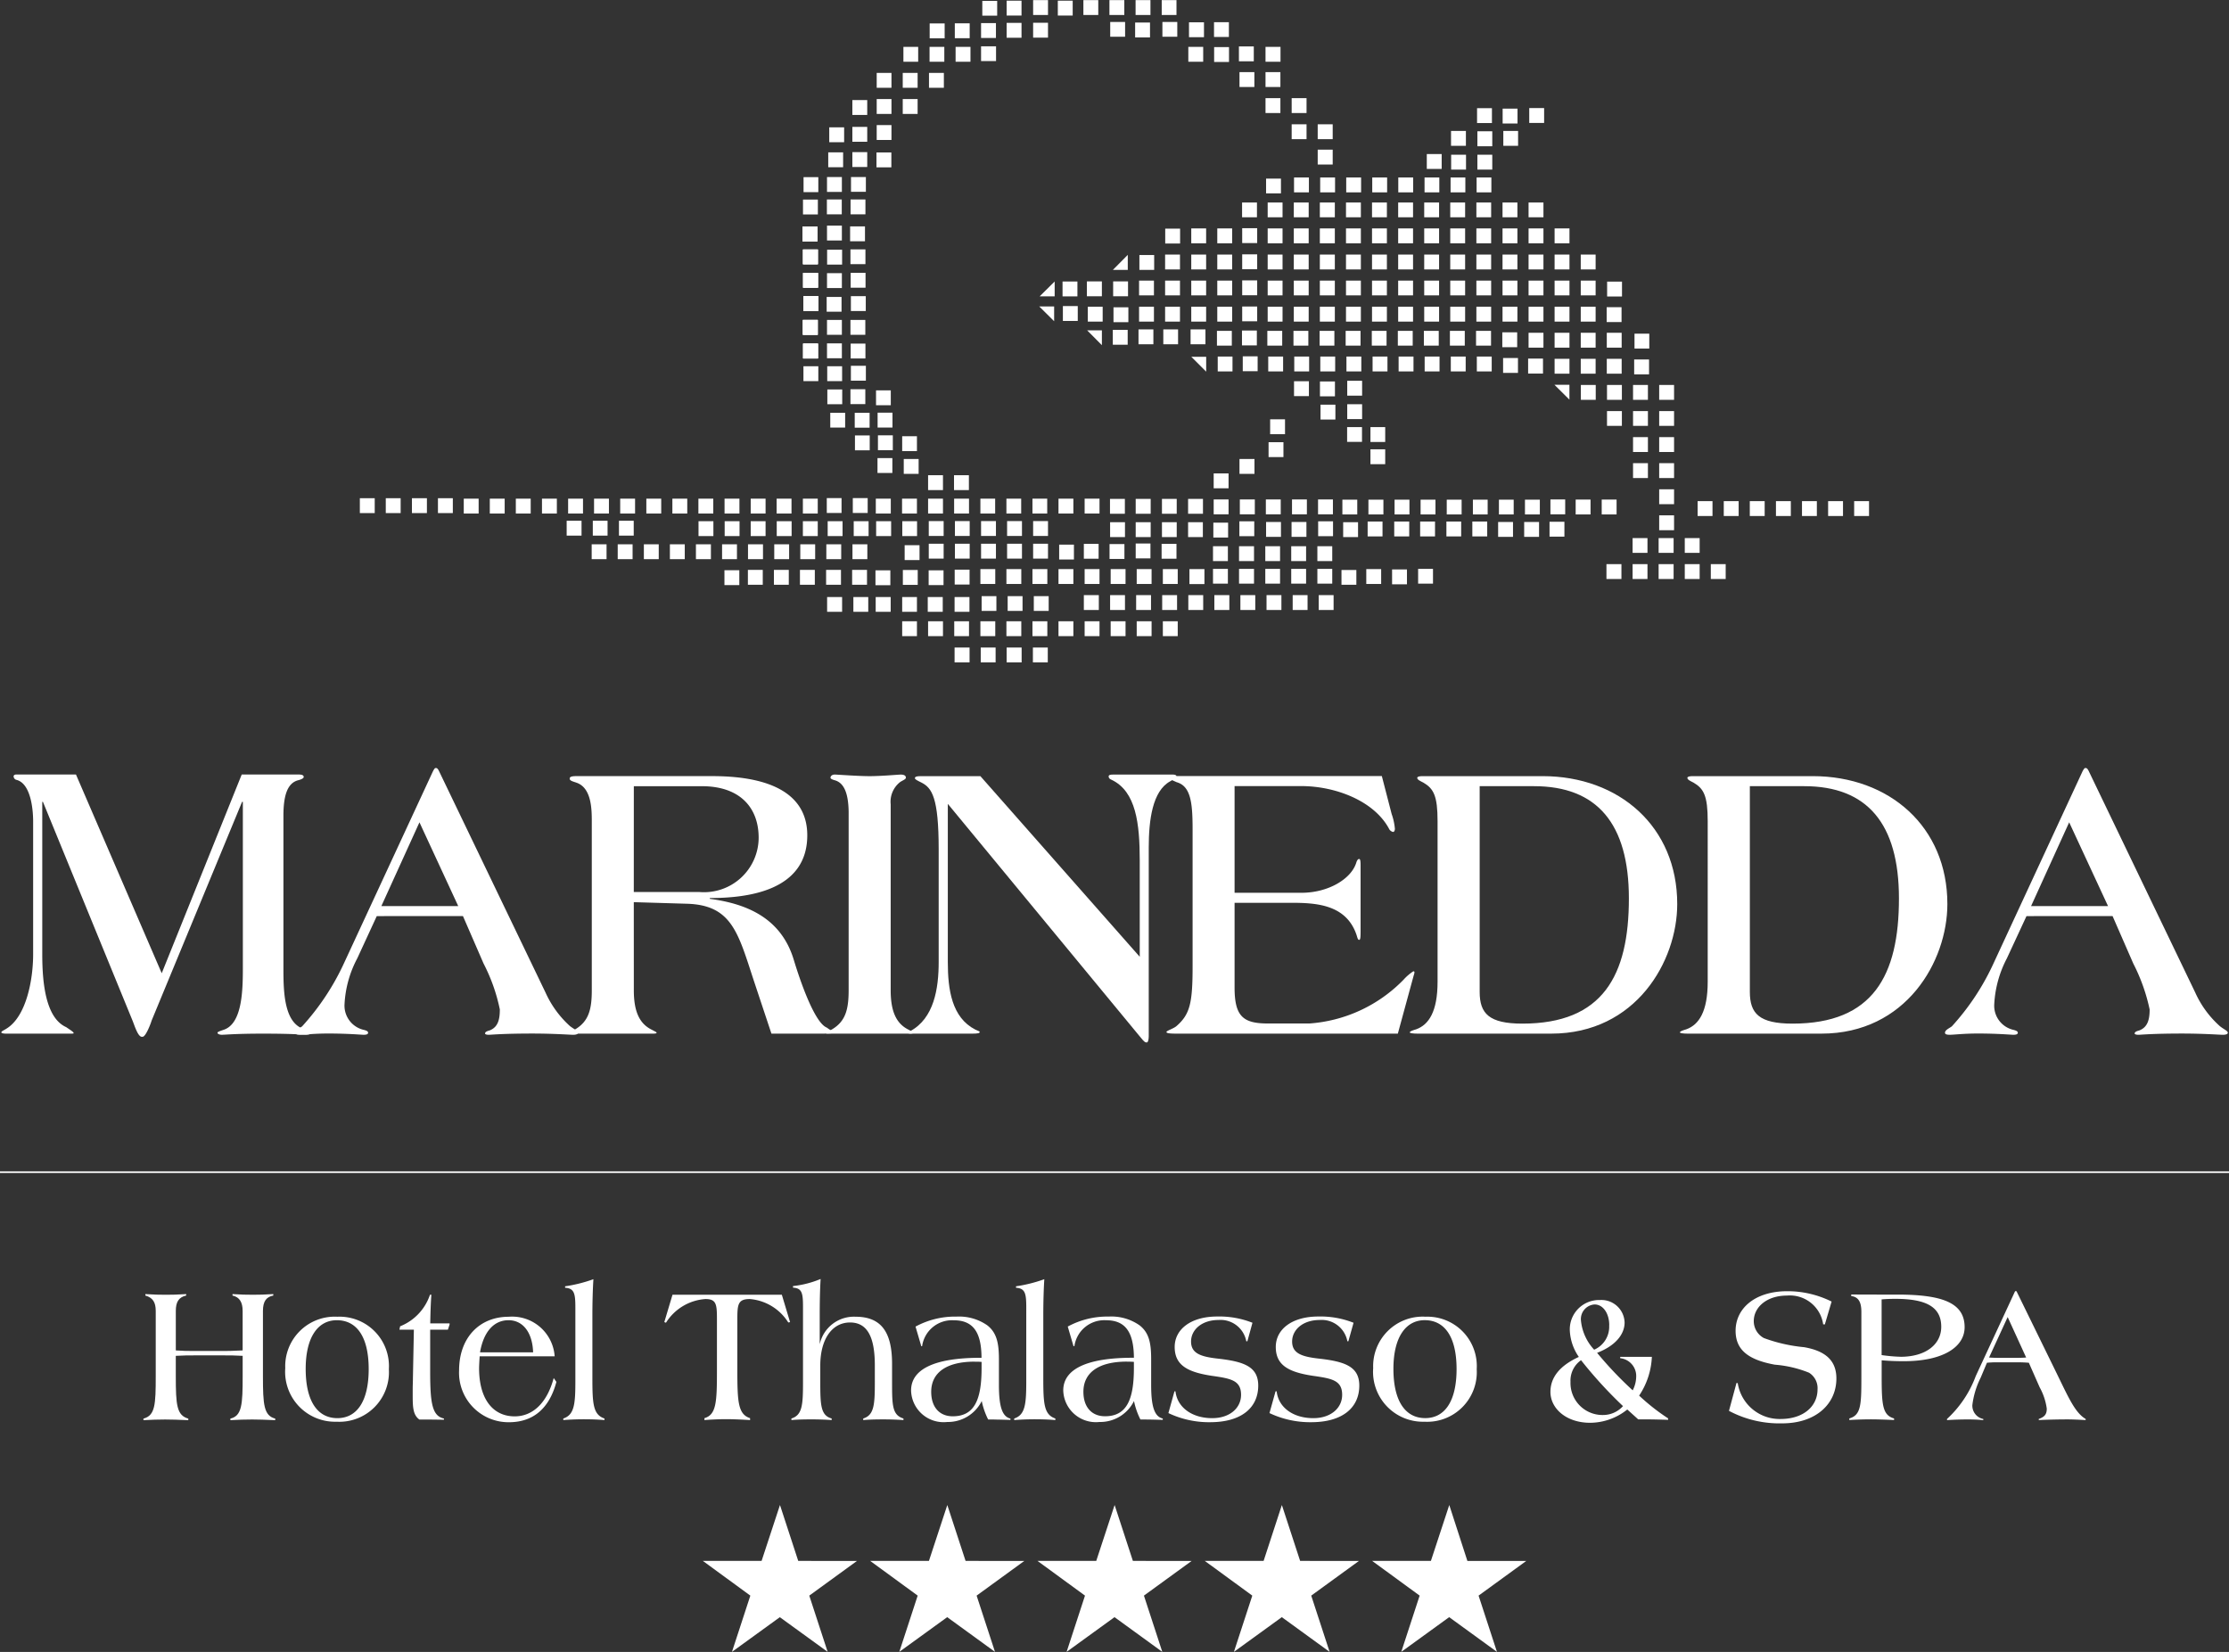 <svg xmlns="http://www.w3.org/2000/svg" xmlns:xlink="http://www.w3.org/1999/xlink" width="178.319" height="132.166" viewBox="0 0 178.319 132.166">
  <rect x="0" y="0" width="178.319" height="132.166" fill="#333333" stroke="none"/>
  <defs>
    <clipPath id="clip-path">
      <rect id="Rettangolo_903" data-name="Rettangolo 903" width="178.319" height="132.166" fill="none"/>
    </clipPath>
  </defs>
  <g id="Raggruppa_600" data-name="Raggruppa 600" transform="translate(0 0)">
    <rect id="Rettangolo_447" data-name="Rettangolo 447" width="1.19" height="1.181" transform="translate(92.992 1.758)" fill="#fff"/>
    <rect id="Rettangolo_448" data-name="Rettangolo 448" width="1.19" height="1.19" transform="translate(90.81 1.803)" fill="#fff"/>
    <rect id="Rettangolo_449" data-name="Rettangolo 449" width="1.19" height="1.19" transform="translate(99.113 3.714)" fill="#fff"/>
    <rect id="Rettangolo_450" data-name="Rettangolo 450" width="1.19" height="1.19" transform="translate(70.208 33.016)" fill="#fff"/>
    <rect id="Rettangolo_451" data-name="Rettangolo 451" width="1.19" height="1.19" transform="translate(72.3 36.722)" fill="#fff"/>
    <rect id="Rettangolo_452" data-name="Rettangolo 452" width="1.19" height="1.19" transform="translate(68.378 33.026)" fill="#fff"/>
    <rect id="Rettangolo_453" data-name="Rettangolo 453" width="1.19" height="1.19" transform="translate(66.16 25.596)" fill="#fff"/>
    <rect id="Rettangolo_454" data-name="Rettangolo 454" width="1.19" height="1.181" transform="translate(66.133 23.757)" fill="#fff"/>
    <rect id="Rettangolo_455" data-name="Rettangolo 455" width="1.19" height="1.19" transform="translate(68.008 18.113)" fill="#fff"/>
    <rect id="Rettangolo_456" data-name="Rettangolo 456" width="1.199" height="1.19" transform="translate(105.416 11.973)" fill="#fff"/>
    <rect id="Rettangolo_457" data-name="Rettangolo 457" width="1.199" height="1.19" transform="translate(105.416 9.944)" fill="#fff"/>
    <rect id="Rettangolo_458" data-name="Rettangolo 458" width="1.19" height="1.19" transform="translate(103.333 9.944)" fill="#fff"/>
    <rect id="Rettangolo_459" data-name="Rettangolo 459" width="1.199" height="1.19" transform="translate(95.119 1.785)" fill="#fff"/>
    <rect id="Rettangolo_460" data-name="Rettangolo 460" width="1.19" height="1.19" transform="translate(66.16 21.855)" fill="#fff"/>
    <rect id="Rettangolo_461" data-name="Rettangolo 461" width="1.19" height="1.19" transform="translate(68.053 21.828)" fill="#fff"/>
    <rect id="Rettangolo_462" data-name="Rettangolo 462" width="1.19" height="1.19" transform="translate(70.118 12.198)" fill="#fff"/>
    <rect id="Rettangolo_463" data-name="Rettangolo 463" width="1.19" height="1.19" transform="translate(103.333 7.853)" fill="#fff"/>
    <rect id="Rettangolo_464" data-name="Rettangolo 464" width="1.19" height="1.19" transform="translate(101.241 7.853)" fill="#fff"/>
    <rect id="Rettangolo_465" data-name="Rettangolo 465" width="1.181" height="1.19" transform="translate(68.396 34.838)" fill="#fff"/>
    <rect id="Rettangolo_466" data-name="Rettangolo 466" width="1.181" height="1.19" transform="translate(68.053 27.49)" fill="#fff"/>
    <rect id="Rettangolo_467" data-name="Rettangolo 467" width="1.19" height="1.19" transform="translate(101.241 5.77)" fill="#fff"/>
    <rect id="Rettangolo_468" data-name="Rettangolo 468" width="1.19" height="1.19" transform="translate(99.159 5.77)" fill="#fff"/>
    <rect id="Rettangolo_469" data-name="Rettangolo 469" width="1.19" height="1.19" transform="translate(84.625 0.054)" fill="#fff"/>
    <rect id="Rettangolo_470" data-name="Rettangolo 470" width="1.19" height="1.19" transform="translate(97.13 3.768)" fill="#fff"/>
    <rect id="Rettangolo_471" data-name="Rettangolo 471" width="1.19" height="1.181" transform="translate(88.817 1.758)" fill="#fff"/>
    <rect id="Rettangolo_472" data-name="Rettangolo 472" width="1.199" height="1.19" transform="translate(101.241 3.75)" fill="#fff"/>
    <rect id="Rettangolo_473" data-name="Rettangolo 473" width="1.19" height="1.19" transform="translate(70.199 36.65)" fill="#fff"/>
    <rect id="Rettangolo_474" data-name="Rettangolo 474" width="1.19" height="1.19" transform="translate(70.235 34.829)" fill="#fff"/>
    <rect id="Rettangolo_475" data-name="Rettangolo 475" width="1.199" height="1.181" transform="translate(68.035 19.952)" fill="#fff"/>
    <rect id="Rettangolo_476" data-name="Rettangolo 476" width="1.199" height="1.19" transform="translate(66.169 19.979)" fill="#fff"/>
    <rect id="Rettangolo_477" data-name="Rettangolo 477" width="1.181" height="1.19" transform="translate(92.937 0.009)" fill="#fff"/>
    <rect id="Rettangolo_478" data-name="Rettangolo 478" width="1.19" height="1.19" transform="translate(90.846 0.009)" fill="#fff"/>
    <rect id="Rettangolo_479" data-name="Rettangolo 479" width="1.19" height="1.19" transform="translate(88.754 0.009)" fill="#fff"/>
    <rect id="Rettangolo_480" data-name="Rettangolo 480" width="1.19" height="1.19" transform="translate(86.671 0.009)" fill="#fff"/>
    <rect id="Rettangolo_481" data-name="Rettangolo 481" width="1.181" height="1.19" transform="translate(95.047 41.78)" fill="#fff"/>
    <rect id="Rettangolo_482" data-name="Rettangolo 482" width="1.19" height="1.19" transform="translate(88.763 43.529)" fill="#fff"/>
    <rect id="Rettangolo_483" data-name="Rettangolo 483" width="1.19" height="1.19" transform="translate(88.808 41.78)" fill="#fff"/>
    <rect id="Rettangolo_484" data-name="Rettangolo 484" width="1.181" height="1.19" transform="translate(84.733 43.574)" fill="#fff"/>
    <rect id="Rettangolo_485" data-name="Rettangolo 485" width="1.199" height="1.199" transform="translate(95.155 45.531)" fill="#fff"/>
    <rect id="Rettangolo_486" data-name="Rettangolo 486" width="1.181" height="1.19" transform="translate(90.855 43.484)" fill="#fff"/>
    <rect id="Rettangolo_487" data-name="Rettangolo 487" width="1.199" height="1.19" transform="translate(90.855 41.78)" fill="#fff"/>
    <rect id="Rettangolo_488" data-name="Rettangolo 488" width="1.181" height="1.19" transform="translate(92.956 41.78)" fill="#fff"/>
    <rect id="Rettangolo_489" data-name="Rettangolo 489" width="1.181" height="1.19" transform="translate(86.707 43.511)" fill="#fff"/>
    <rect id="Rettangolo_490" data-name="Rettangolo 490" width="1.199" height="1.19" transform="translate(90.855 39.914)" fill="#fff"/>
    <rect id="Rettangolo_491" data-name="Rettangolo 491" width="1.19" height="1.19" transform="translate(92.928 43.511)" fill="#fff"/>
    <rect id="Rettangolo_492" data-name="Rettangolo 492" width="1.181" height="1.19" transform="translate(92.956 39.914)" fill="#fff"/>
    <rect id="Rettangolo_493" data-name="Rettangolo 493" width="1.19" height="1.19" transform="translate(95.047 39.914)" fill="#fff"/>
    <rect id="Rettangolo_494" data-name="Rettangolo 494" width="1.19" height="1.19" transform="translate(93.028 49.705)" fill="#fff"/>
    <rect id="Rettangolo_495" data-name="Rettangolo 495" width="1.19" height="1.19" transform="translate(90.936 49.705)" fill="#fff"/>
    <rect id="Rettangolo_496" data-name="Rettangolo 496" width="1.19" height="1.19" transform="translate(88.853 49.705)" fill="#fff"/>
    <rect id="Rettangolo_497" data-name="Rettangolo 497" width="1.19" height="1.19" transform="translate(86.77 49.705)" fill="#fff"/>
    <rect id="Rettangolo_498" data-name="Rettangolo 498" width="1.19" height="1.19" transform="translate(84.679 49.705)" fill="#fff"/>
    <rect id="Rettangolo_499" data-name="Rettangolo 499" width="1.19" height="1.19" transform="translate(82.596 49.705)" fill="#fff"/>
    <rect id="Rettangolo_500" data-name="Rettangolo 500" width="1.19" height="1.19" transform="translate(80.513 49.705)" fill="#fff"/>
    <rect id="Rettangolo_501" data-name="Rettangolo 501" width="1.19" height="1.19" transform="translate(78.431 49.705)" fill="#fff"/>
    <rect id="Rettangolo_502" data-name="Rettangolo 502" width="1.181" height="1.19" transform="translate(76.339 49.705)" fill="#fff"/>
    <rect id="Rettangolo_503" data-name="Rettangolo 503" width="1.19" height="1.19" transform="translate(74.247 49.705)" fill="#fff"/>
    <rect id="Rettangolo_504" data-name="Rettangolo 504" width="1.181" height="1.19" transform="translate(72.174 49.705)" fill="#fff"/>
    <rect id="Rettangolo_505" data-name="Rettangolo 505" width="1.19" height="1.19" transform="translate(105.497 47.613)" fill="#fff"/>
    <rect id="Rettangolo_506" data-name="Rettangolo 506" width="1.19" height="1.19" transform="translate(103.414 47.613)" fill="#fff"/>
    <rect id="Rettangolo_507" data-name="Rettangolo 507" width="1.19" height="1.19" transform="translate(101.322 47.613)" fill="#fff"/>
    <rect id="Rettangolo_508" data-name="Rettangolo 508" width="1.19" height="1.19" transform="translate(99.231 47.613)" fill="#fff"/>
    <rect id="Rettangolo_509" data-name="Rettangolo 509" width="1.199" height="1.19" transform="translate(97.148 47.613)" fill="#fff"/>
    <rect id="Rettangolo_510" data-name="Rettangolo 510" width="1.19" height="1.19" transform="translate(95.065 47.613)" fill="#fff"/>
    <rect id="Rettangolo_511" data-name="Rettangolo 511" width="1.19" height="1.19" transform="translate(92.974 47.613)" fill="#fff"/>
    <rect id="Rettangolo_512" data-name="Rettangolo 512" width="1.19" height="1.19" transform="translate(90.891 47.613)" fill="#fff"/>
    <rect id="Rettangolo_513" data-name="Rettangolo 513" width="1.19" height="1.19" transform="translate(88.808 47.613)" fill="#fff"/>
    <rect id="Rettangolo_514" data-name="Rettangolo 514" width="1.199" height="1.19" transform="translate(86.707 47.613)" fill="#fff"/>
    <rect id="Rettangolo_515" data-name="Rettangolo 515" width="1.19" height="1.19" transform="translate(93.028 45.531)" fill="#fff"/>
    <rect id="Rettangolo_516" data-name="Rettangolo 516" width="1.19" height="1.19" transform="translate(90.936 45.531)" fill="#fff"/>
    <rect id="Rettangolo_517" data-name="Rettangolo 517" width="1.19" height="1.19" transform="translate(88.853 45.531)" fill="#fff"/>
    <rect id="Rettangolo_518" data-name="Rettangolo 518" width="1.19" height="1.19" transform="translate(86.77 45.531)" fill="#fff"/>
    <rect id="Rettangolo_519" data-name="Rettangolo 519" width="1.19" height="1.19" transform="translate(84.679 45.531)" fill="#fff"/>
    <rect id="Rettangolo_520" data-name="Rettangolo 520" width="1.19" height="1.19" transform="translate(82.596 45.531)" fill="#fff"/>
    <rect id="Rettangolo_521" data-name="Rettangolo 521" width="1.19" height="1.19" transform="translate(80.513 45.531)" fill="#fff"/>
    <rect id="Rettangolo_522" data-name="Rettangolo 522" width="1.19" height="1.19" transform="translate(78.431 45.531)" fill="#fff"/>
    <rect id="Rettangolo_523" data-name="Rettangolo 523" width="1.19" height="1.19" transform="translate(88.799 39.914)" fill="#fff"/>
    <rect id="Rettangolo_524" data-name="Rettangolo 524" width="1.19" height="1.19" transform="translate(82.65 43.502)" fill="#fff"/>
    <rect id="Rettangolo_525" data-name="Rettangolo 525" width="1.19" height="1.19" transform="translate(80.567 43.502)" fill="#fff"/>
    <rect id="Rettangolo_526" data-name="Rettangolo 526" width="1.19" height="1.19" transform="translate(78.485 43.502)" fill="#fff"/>
    <rect id="Rettangolo_527" data-name="Rettangolo 527" width="1.181" height="1.19" transform="translate(76.393 43.502)" fill="#fff"/>
    <rect id="Rettangolo_528" data-name="Rettangolo 528" width="1.19" height="1.19" transform="translate(74.301 43.502)" fill="#fff"/>
    <rect id="Rettangolo_529" data-name="Rettangolo 529" width="1.19" height="1.19" transform="translate(72.372 43.619)" fill="#fff"/>
    <rect id="Rettangolo_530" data-name="Rettangolo 530" width="1.19" height="1.19" transform="translate(82.65 41.69)" fill="#fff"/>
    <rect id="Rettangolo_531" data-name="Rettangolo 531" width="1.19" height="1.19" transform="translate(80.567 41.69)" fill="#fff"/>
    <rect id="Rettangolo_532" data-name="Rettangolo 532" width="1.19" height="1.19" transform="translate(78.485 41.69)" fill="#fff"/>
    <rect id="Rettangolo_533" data-name="Rettangolo 533" width="1.181" height="1.19" transform="translate(76.393 41.69)" fill="#fff"/>
    <rect id="Rettangolo_534" data-name="Rettangolo 534" width="1.19" height="1.19" transform="translate(74.301 41.69)" fill="#fff"/>
    <rect id="Rettangolo_535" data-name="Rettangolo 535" width="1.181" height="1.19" transform="translate(72.183 41.699)" fill="#fff"/>
    <rect id="Rettangolo_536" data-name="Rettangolo 536" width="1.199" height="1.19" transform="translate(70.091 41.699)" fill="#fff"/>
    <rect id="Rettangolo_537" data-name="Rettangolo 537" width="1.19" height="1.19" transform="translate(68.297 41.699)" fill="#fff"/>
    <rect id="Rettangolo_538" data-name="Rettangolo 538" width="1.19" height="1.19" transform="translate(66.214 41.699)" fill="#fff"/>
    <rect id="Rettangolo_539" data-name="Rettangolo 539" width="1.19" height="1.19" transform="translate(64.23 41.699)" fill="#fff"/>
    <rect id="Rettangolo_540" data-name="Rettangolo 540" width="1.19" height="1.19" transform="translate(62.139 41.699)" fill="#fff"/>
    <rect id="Rettangolo_541" data-name="Rettangolo 541" width="1.19" height="1.19" transform="translate(60.056 41.699)" fill="#fff"/>
    <rect id="Rettangolo_542" data-name="Rettangolo 542" width="1.19" height="1.19" transform="translate(57.973 41.699)" fill="#fff"/>
    <rect id="Rettangolo_543" data-name="Rettangolo 543" width="1.19" height="1.19" transform="translate(55.881 41.699)" fill="#fff"/>
    <rect id="Rettangolo_544" data-name="Rettangolo 544" width="1.19" height="1.19" transform="translate(105.452 41.708)" fill="#fff"/>
    <rect id="Rettangolo_545" data-name="Rettangolo 545" width="1.19" height="1.19" transform="translate(103.324 41.762)" fill="#fff"/>
    <rect id="Rettangolo_546" data-name="Rettangolo 546" width="1.19" height="1.19" transform="translate(101.286 41.762)" fill="#fff"/>
    <rect id="Rettangolo_547" data-name="Rettangolo 547" width="1.19" height="1.19" transform="translate(99.15 41.708)" fill="#fff"/>
    <rect id="Rettangolo_548" data-name="Rettangolo 548" width="1.181" height="1.19" transform="translate(97.067 41.816)" fill="#fff"/>
    <rect id="Rettangolo_549" data-name="Rettangolo 549" width="1.19" height="1.19" transform="translate(105.443 39.959)" fill="#fff"/>
    <rect id="Rettangolo_550" data-name="Rettangolo 550" width="1.19" height="1.19" transform="translate(103.36 39.959)" fill="#fff"/>
    <rect id="Rettangolo_551" data-name="Rettangolo 551" width="1.19" height="1.19" transform="translate(101.268 39.959)" fill="#fff"/>
    <rect id="Rettangolo_552" data-name="Rettangolo 552" width="1.199" height="1.19" transform="translate(99.186 39.959)" fill="#fff"/>
    <rect id="Rettangolo_553" data-name="Rettangolo 553" width="1.19" height="1.19" transform="translate(97.094 39.959)" fill="#fff"/>
    <rect id="Rettangolo_554" data-name="Rettangolo 554" width="1.19" height="1.19" transform="translate(82.632 51.806)" fill="#fff"/>
    <rect id="Rettangolo_555" data-name="Rettangolo 555" width="1.199" height="1.19" transform="translate(80.531 51.806)" fill="#fff"/>
    <rect id="Rettangolo_556" data-name="Rettangolo 556" width="1.19" height="1.19" transform="translate(78.458 51.806)" fill="#fff"/>
    <rect id="Rettangolo_557" data-name="Rettangolo 557" width="1.199" height="1.19" transform="translate(76.366 51.806)" fill="#fff"/>
    <rect id="Rettangolo_558" data-name="Rettangolo 558" width="1.19" height="1.19" transform="translate(68.035 25.596)" fill="#fff"/>
    <rect id="Rettangolo_559" data-name="Rettangolo 559" width="1.19" height="1.19" transform="translate(68.071 23.694)" fill="#fff"/>
    <rect id="Rettangolo_560" data-name="Rettangolo 560" width="1.19" height="1.19" transform="translate(66.16 18.05)" fill="#fff"/>
    <rect id="Rettangolo_561" data-name="Rettangolo 561" width="1.19" height="1.19" transform="translate(68.044 15.958)" fill="#fff"/>
    <rect id="Rettangolo_562" data-name="Rettangolo 562" width="1.19" height="1.19" transform="translate(66.151 15.958)" fill="#fff"/>
    <rect id="Rettangolo_563" data-name="Rettangolo 563" width="1.19" height="1.19" transform="translate(68.188 12.171)" fill="#fff"/>
    <rect id="Rettangolo_564" data-name="Rettangolo 564" width="1.181" height="1.19" transform="translate(70.136 10.008)" fill="#fff"/>
    <rect id="Rettangolo_565" data-name="Rettangolo 565" width="1.19" height="1.19" transform="translate(68.188 10.152)" fill="#fff"/>
    <rect id="Rettangolo_566" data-name="Rettangolo 566" width="1.19" height="1.19" transform="translate(72.219 7.925)" fill="#fff"/>
    <rect id="Rettangolo_567" data-name="Rettangolo 567" width="1.181" height="1.19" transform="translate(70.136 7.925)" fill="#fff"/>
    <rect id="Rettangolo_568" data-name="Rettangolo 568" width="1.19" height="1.19" transform="translate(68.188 8.006)" fill="#fff"/>
    <rect id="Rettangolo_569" data-name="Rettangolo 569" width="1.19" height="1.19" transform="translate(72.219 5.833)" fill="#fff"/>
    <rect id="Rettangolo_570" data-name="Rettangolo 570" width="1.181" height="1.19" transform="translate(70.136 5.833)" fill="#fff"/>
    <rect id="Rettangolo_571" data-name="Rettangolo 571" width="1.199" height="1.181" transform="translate(78.485 3.705)" fill="#fff"/>
    <rect id="Rettangolo_572" data-name="Rettangolo 572" width="1.19" height="1.19" transform="translate(76.447 3.75)" fill="#fff"/>
    <rect id="Rettangolo_573" data-name="Rettangolo 573" width="1.181" height="1.19" transform="translate(74.364 3.75)" fill="#fff"/>
    <rect id="Rettangolo_574" data-name="Rettangolo 574" width="1.181" height="1.19" transform="translate(72.273 3.75)" fill="#fff"/>
    <rect id="Rettangolo_575" data-name="Rettangolo 575" width="1.19" height="1.19" transform="translate(82.65 1.821)" fill="#fff"/>
    <rect id="Rettangolo_576" data-name="Rettangolo 576" width="1.19" height="1.19" transform="translate(80.531 1.83)" fill="#fff"/>
    <rect id="Rettangolo_577" data-name="Rettangolo 577" width="1.19" height="1.19" transform="translate(78.485 1.848)" fill="#fff"/>
    <rect id="Rettangolo_578" data-name="Rettangolo 578" width="1.19" height="1.19" transform="translate(76.384 1.866)" fill="#fff"/>
    <rect id="Rettangolo_579" data-name="Rettangolo 579" width="1.19" height="1.19" transform="translate(82.65 0.009)" fill="#fff"/>
    <rect id="Rettangolo_580" data-name="Rettangolo 580" width="1.19" height="1.19" transform="translate(74.319 5.833)" fill="#fff"/>
    <rect id="Rettangolo_581" data-name="Rettangolo 581" width="1.19" height="1.19" transform="translate(66.16 27.472)" fill="#fff"/>
    <rect id="Rettangolo_582" data-name="Rettangolo 582" width="1.19" height="1.19" transform="translate(68.035 31.141)" fill="#fff"/>
    <rect id="Rettangolo_583" data-name="Rettangolo 583" width="1.19" height="1.19" transform="translate(64.275 29.302)" fill="#fff"/>
    <rect id="Rettangolo_584" data-name="Rettangolo 584" width="1.199" height="1.19" transform="translate(68.071 29.266)" fill="#fff"/>
    <rect id="Rettangolo_585" data-name="Rettangolo 585" width="1.19" height="1.181" transform="translate(66.187 31.159)" fill="#fff"/>
    <rect id="Rettangolo_586" data-name="Rettangolo 586" width="1.19" height="1.19" transform="translate(66.178 29.302)" fill="#fff"/>
    <rect id="Rettangolo_587" data-name="Rettangolo 587" width="1.19" height="1.19" transform="translate(66.34 10.188)" fill="#fff"/>
    <rect id="Rettangolo_588" data-name="Rettangolo 588" width="1.19" height="1.19" transform="translate(66.259 12.189)" fill="#fff"/>
    <rect id="Rettangolo_589" data-name="Rettangolo 589" width="1.19" height="1.19" transform="translate(64.203 18.122)" fill="#fff"/>
    <rect id="Rettangolo_590" data-name="Rettangolo 590" width="1.19" height="1.181" transform="translate(64.248 21.837)" fill="#fff"/>
    <rect id="Rettangolo_591" data-name="Rettangolo 591" width="1.19" height="1.19" transform="translate(64.248 27.49)" fill="#fff"/>
    <rect id="Rettangolo_592" data-name="Rettangolo 592" width="1.19" height="1.181" transform="translate(64.239 19.961)" fill="#fff"/>
    <rect id="Rettangolo_593" data-name="Rettangolo 593" width="1.19" height="1.19" transform="translate(64.23 25.596)" fill="#fff"/>
    <rect id="Rettangolo_594" data-name="Rettangolo 594" width="1.19" height="1.19" transform="translate(64.275 23.694)" fill="#fff"/>
    <rect id="Rettangolo_595" data-name="Rettangolo 595" width="1.19" height="1.19" transform="translate(64.239 15.967)" fill="#fff"/>
    <rect id="Rettangolo_596" data-name="Rettangolo 596" width="1.199" height="1.19" transform="translate(74.373 1.875)" fill="#fff"/>
    <rect id="Rettangolo_597" data-name="Rettangolo 597" width="1.19" height="1.19" transform="translate(64.203 18.122)" fill="#fff"/>
    <rect id="Rettangolo_598" data-name="Rettangolo 598" width="1.19" height="1.181" transform="translate(64.248 21.837)" fill="#fff"/>
    <rect id="Rettangolo_599" data-name="Rettangolo 599" width="1.19" height="1.19" transform="translate(64.248 27.49)" fill="#fff"/>
    <rect id="Rettangolo_600" data-name="Rettangolo 600" width="1.19" height="1.181" transform="translate(64.239 19.961)" fill="#fff"/>
    <rect id="Rettangolo_601" data-name="Rettangolo 601" width="1.19" height="1.19" transform="translate(64.23 25.596)" fill="#fff"/>
    <rect id="Rettangolo_602" data-name="Rettangolo 602" width="1.19" height="1.19" transform="translate(64.275 23.694)" fill="#fff"/>
    <rect id="Rettangolo_603" data-name="Rettangolo 603" width="1.19" height="1.181" transform="translate(78.584 0.072)" fill="#fff"/>
    <rect id="Rettangolo_604" data-name="Rettangolo 604" width="1.19" height="1.19" transform="translate(64.203 18.122)" fill="#fff"/>
    <rect id="Rettangolo_605" data-name="Rettangolo 605" width="1.19" height="1.181" transform="translate(64.248 21.837)" fill="#fff"/>
    <rect id="Rettangolo_606" data-name="Rettangolo 606" width="1.19" height="1.19" transform="translate(64.248 27.49)" fill="#fff"/>
    <rect id="Rettangolo_607" data-name="Rettangolo 607" width="1.19" height="1.181" transform="translate(64.239 19.961)" fill="#fff"/>
    <rect id="Rettangolo_608" data-name="Rettangolo 608" width="1.19" height="1.19" transform="translate(64.23 25.596)" fill="#fff"/>
    <rect id="Rettangolo_609" data-name="Rettangolo 609" width="1.19" height="1.19" transform="translate(64.275 23.694)" fill="#fff"/>
    <rect id="Rettangolo_610" data-name="Rettangolo 610" width="1.19" height="1.181" transform="translate(97.121 1.776)" fill="#fff"/>
    <rect id="Rettangolo_611" data-name="Rettangolo 611" width="1.19" height="1.181" transform="translate(66.421 33.026)" fill="#fff"/>
    <rect id="Rettangolo_612" data-name="Rettangolo 612" width="1.19" height="1.19" transform="translate(80.531 0.054)" fill="#fff"/>
    <rect id="Rettangolo_613" data-name="Rettangolo 613" width="1.181" height="1.19" transform="translate(72.174 34.901)" fill="#fff"/>
    <rect id="Rettangolo_614" data-name="Rettangolo 614" width="1.19" height="1.181" transform="translate(68.08 14.164)" fill="#fff"/>
    <rect id="Rettangolo_615" data-name="Rettangolo 615" width="1.19" height="1.19" transform="translate(66.16 14.164)" fill="#fff"/>
    <rect id="Rettangolo_616" data-name="Rettangolo 616" width="1.181" height="1.199" transform="translate(64.284 14.173)" fill="#fff"/>
    <rect id="Rettangolo_617" data-name="Rettangolo 617" width="1.19" height="1.19" transform="translate(86.77 39.896)" fill="#fff"/>
    <rect id="Rettangolo_618" data-name="Rettangolo 618" width="1.19" height="1.19" transform="translate(84.679 39.896)" fill="#fff"/>
    <rect id="Rettangolo_619" data-name="Rettangolo 619" width="1.181" height="1.19" transform="translate(82.596 39.896)" fill="#fff"/>
    <rect id="Rettangolo_620" data-name="Rettangolo 620" width="1.181" height="1.19" transform="translate(80.513 39.896)" fill="#fff"/>
    <rect id="Rettangolo_621" data-name="Rettangolo 621" width="1.181" height="1.19" transform="translate(78.431 39.896)" fill="#fff"/>
    <rect id="Rettangolo_622" data-name="Rettangolo 622" width="1.19" height="1.19" transform="translate(76.33 39.896)" fill="#fff"/>
    <rect id="Rettangolo_623" data-name="Rettangolo 623" width="1.19" height="1.19" transform="translate(74.247 39.896)" fill="#fff"/>
    <rect id="Rettangolo_624" data-name="Rettangolo 624" width="1.19" height="1.19" transform="translate(72.164 39.896)" fill="#fff"/>
    <rect id="Rettangolo_625" data-name="Rettangolo 625" width="1.199" height="1.19" transform="translate(70.064 39.896)" fill="#fff"/>
    <rect id="Rettangolo_626" data-name="Rettangolo 626" width="1.19" height="1.19" transform="translate(68.224 39.851)" fill="#fff"/>
    <rect id="Rettangolo_627" data-name="Rettangolo 627" width="1.181" height="1.19" transform="translate(66.142 39.851)" fill="#fff"/>
    <rect id="Rettangolo_628" data-name="Rettangolo 628" width="1.19" height="1.181" transform="translate(105.389 45.513)" fill="#fff"/>
    <rect id="Rettangolo_629" data-name="Rettangolo 629" width="1.19" height="1.181" transform="translate(103.297 45.513)" fill="#fff"/>
    <rect id="Rettangolo_630" data-name="Rettangolo 630" width="1.181" height="1.181" transform="translate(101.223 45.513)" fill="#fff"/>
    <rect id="Rettangolo_631" data-name="Rettangolo 631" width="1.199" height="1.181" transform="translate(99.122 45.513)" fill="#fff"/>
    <rect id="Rettangolo_632" data-name="Rettangolo 632" width="1.19" height="1.181" transform="translate(97.04 45.513)" fill="#fff"/>
    <rect id="Rettangolo_633" data-name="Rettangolo 633" width="1.19" height="1.19" transform="translate(105.389 43.701)" fill="#fff"/>
    <rect id="Rettangolo_634" data-name="Rettangolo 634" width="1.19" height="1.19" transform="translate(103.297 43.701)" fill="#fff"/>
    <rect id="Rettangolo_635" data-name="Rettangolo 635" width="1.181" height="1.19" transform="translate(101.223 43.701)" fill="#fff"/>
    <rect id="Rettangolo_636" data-name="Rettangolo 636" width="1.199" height="1.19" transform="translate(99.122 43.701)" fill="#fff"/>
    <rect id="Rettangolo_637" data-name="Rettangolo 637" width="1.19" height="1.19" transform="translate(97.04 43.701)" fill="#fff"/>
    <rect id="Rettangolo_638" data-name="Rettangolo 638" width="1.19" height="1.19" transform="translate(30.862 39.86)" fill="#fff"/>
    <rect id="Rettangolo_639" data-name="Rettangolo 639" width="1.199" height="1.19" transform="translate(32.954 39.86)" fill="#fff"/>
    <rect id="Rettangolo_640" data-name="Rettangolo 640" width="1.19" height="1.19" transform="translate(35.036 39.86)" fill="#fff"/>
    <rect id="Rettangolo_641" data-name="Rettangolo 641" width="1.19" height="1.19" transform="translate(28.788 39.86)" fill="#fff"/>
    <rect id="Rettangolo_642" data-name="Rettangolo 642" width="1.19" height="1.19" transform="translate(64.23 39.896)" fill="#fff"/>
    <rect id="Rettangolo_643" data-name="Rettangolo 643" width="1.19" height="1.19" transform="translate(62.13 39.896)" fill="#fff"/>
    <rect id="Rettangolo_644" data-name="Rettangolo 644" width="1.19" height="1.19" transform="translate(60.056 39.896)" fill="#fff"/>
    <rect id="Rettangolo_645" data-name="Rettangolo 645" width="1.19" height="1.19" transform="translate(57.964 39.896)" fill="#fff"/>
    <rect id="Rettangolo_646" data-name="Rettangolo 646" width="1.19" height="1.19" transform="translate(55.872 39.896)" fill="#fff"/>
    <rect id="Rettangolo_647" data-name="Rettangolo 647" width="1.19" height="1.19" transform="translate(53.79 39.896)" fill="#fff"/>
    <rect id="Rettangolo_648" data-name="Rettangolo 648" width="1.19" height="1.19" transform="translate(51.707 39.896)" fill="#fff"/>
    <rect id="Rettangolo_649" data-name="Rettangolo 649" width="1.19" height="1.19" transform="translate(49.615 39.896)" fill="#fff"/>
    <rect id="Rettangolo_650" data-name="Rettangolo 650" width="1.19" height="1.19" transform="translate(47.524 39.896)" fill="#fff"/>
    <rect id="Rettangolo_651" data-name="Rettangolo 651" width="1.19" height="1.19" transform="translate(45.45 39.896)" fill="#fff"/>
    <rect id="Rettangolo_652" data-name="Rettangolo 652" width="1.19" height="1.19" transform="translate(43.358 39.896)" fill="#fff"/>
    <rect id="Rettangolo_653" data-name="Rettangolo 653" width="1.19" height="1.19" transform="translate(41.266 39.896)" fill="#fff"/>
    <rect id="Rettangolo_654" data-name="Rettangolo 654" width="1.19" height="1.19" transform="translate(39.184 39.896)" fill="#fff"/>
    <rect id="Rettangolo_655" data-name="Rettangolo 655" width="1.19" height="1.19" transform="translate(37.101 39.896)" fill="#fff"/>
    <rect id="Rettangolo_656" data-name="Rettangolo 656" width="1.19" height="1.19" transform="translate(68.197 43.547)" fill="#fff"/>
    <rect id="Rettangolo_657" data-name="Rettangolo 657" width="1.19" height="1.19" transform="translate(66.106 43.547)" fill="#fff"/>
    <rect id="Rettangolo_658" data-name="Rettangolo 658" width="1.19" height="1.19" transform="translate(64.023 43.547)" fill="#fff"/>
    <rect id="Rettangolo_659" data-name="Rettangolo 659" width="1.19" height="1.19" transform="translate(61.94 43.547)" fill="#fff"/>
    <rect id="Rettangolo_660" data-name="Rettangolo 660" width="1.199" height="1.19" transform="translate(59.84 43.547)" fill="#fff"/>
    <rect id="Rettangolo_661" data-name="Rettangolo 661" width="1.19" height="1.19" transform="translate(57.766 43.547)" fill="#fff"/>
    <rect id="Rettangolo_662" data-name="Rettangolo 662" width="1.199" height="1.19" transform="translate(55.674 43.547)" fill="#fff"/>
    <rect id="Rettangolo_663" data-name="Rettangolo 663" width="1.19" height="1.19" transform="translate(53.591 43.547)" fill="#fff"/>
    <rect id="Rettangolo_664" data-name="Rettangolo 664" width="1.19" height="1.19" transform="translate(51.509 43.547)" fill="#fff"/>
    <rect id="Rettangolo_665" data-name="Rettangolo 665" width="1.19" height="1.19" transform="translate(49.417 43.547)" fill="#fff"/>
    <rect id="Rettangolo_666" data-name="Rettangolo 666" width="1.19" height="1.19" transform="translate(47.334 43.547)" fill="#fff"/>
    <rect id="Rettangolo_667" data-name="Rettangolo 667" width="1.19" height="1.19" transform="translate(57.955 45.621)" fill="#fff"/>
    <rect id="Rettangolo_668" data-name="Rettangolo 668" width="1.19" height="1.19" transform="translate(95.065 3.75)" fill="#fff"/>
    <rect id="Rettangolo_669" data-name="Rettangolo 669" width="1.181" height="1.19" transform="translate(70.082 31.231)" fill="#fff"/>
    <rect id="Rettangolo_670" data-name="Rettangolo 670" width="1.19" height="1.181" transform="translate(74.292 45.63)" fill="#fff"/>
    <rect id="Rettangolo_671" data-name="Rettangolo 671" width="1.19" height="1.19" transform="translate(70.037 45.63)" fill="#fff"/>
    <rect id="Rettangolo_672" data-name="Rettangolo 672" width="1.19" height="1.19" transform="translate(76.375 45.576)" fill="#fff"/>
    <rect id="Rettangolo_673" data-name="Rettangolo 673" width="1.19" height="1.19" transform="translate(72.228 45.603)" fill="#fff"/>
    <rect id="Rettangolo_674" data-name="Rettangolo 674" width="1.19" height="1.19" transform="translate(68.17 45.594)" fill="#fff"/>
    <rect id="Rettangolo_675" data-name="Rettangolo 675" width="1.19" height="1.19" transform="translate(66.088 45.594)" fill="#fff"/>
    <rect id="Rettangolo_676" data-name="Rettangolo 676" width="1.19" height="1.19" transform="translate(63.996 45.594)" fill="#fff"/>
    <rect id="Rettangolo_677" data-name="Rettangolo 677" width="1.19" height="1.19" transform="translate(61.913 45.594)" fill="#fff"/>
    <rect id="Rettangolo_678" data-name="Rettangolo 678" width="1.19" height="1.19" transform="translate(59.831 45.594)" fill="#fff"/>
    <rect id="Rettangolo_679" data-name="Rettangolo 679" width="1.19" height="1.181" transform="translate(76.366 47.767)" fill="#fff"/>
    <rect id="Rettangolo_680" data-name="Rettangolo 680" width="1.199" height="1.181" transform="translate(74.22 47.767)" fill="#fff"/>
    <rect id="Rettangolo_681" data-name="Rettangolo 681" width="1.181" height="1.181" transform="translate(72.174 47.767)" fill="#fff"/>
    <rect id="Rettangolo_682" data-name="Rettangolo 682" width="1.199" height="1.181" transform="translate(70.055 47.767)" fill="#fff"/>
    <rect id="Rettangolo_683" data-name="Rettangolo 683" width="1.19" height="1.181" transform="translate(68.27 47.767)" fill="#fff"/>
    <rect id="Rettangolo_684" data-name="Rettangolo 684" width="1.199" height="1.181" transform="translate(66.169 47.767)" fill="#fff"/>
    <rect id="Rettangolo_685" data-name="Rettangolo 685" width="1.181" height="1.19" transform="translate(49.516 41.663)" fill="#fff"/>
    <rect id="Rettangolo_686" data-name="Rettangolo 686" width="1.181" height="1.19" transform="translate(47.424 41.663)" fill="#fff"/>
    <rect id="Rettangolo_687" data-name="Rettangolo 687" width="1.19" height="1.19" transform="translate(45.333 41.663)" fill="#fff"/>
    <rect id="Rettangolo_688" data-name="Rettangolo 688" width="1.19" height="1.181" transform="translate(82.704 47.695)" fill="#fff"/>
    <rect id="Rettangolo_689" data-name="Rettangolo 689" width="1.19" height="1.181" transform="translate(80.613 47.695)" fill="#fff"/>
    <rect id="Rettangolo_690" data-name="Rettangolo 690" width="1.181" height="1.181" transform="translate(78.53 47.695)" fill="#fff"/>
    <rect id="Rettangolo_691" data-name="Rettangolo 691" width="1.19" height="1.19" transform="translate(76.321 38.02)" fill="#fff"/>
    <rect id="Rettangolo_692" data-name="Rettangolo 692" width="1.19" height="1.19" transform="translate(74.247 38.02)" fill="#fff"/>
    <rect id="Rettangolo_693" data-name="Rettangolo 693" width="1.19" height="1.19" transform="translate(107.778 30.465)" fill="#fff"/>
    <rect id="Rettangolo_694" data-name="Rettangolo 694" width="1.199" height="1.19" transform="translate(105.596 30.519)" fill="#fff"/>
    <rect id="Rettangolo_695" data-name="Rettangolo 695" width="1.19" height="1.19" transform="translate(114.143 12.325)" fill="#fff"/>
    <rect id="Rettangolo_696" data-name="Rettangolo 696" width="1.19" height="1.19" transform="translate(116.091 12.379)" fill="#fff"/>
    <rect id="Rettangolo_697" data-name="Rettangolo 697" width="1.19" height="1.19" transform="translate(118.191 12.379)" fill="#fff"/>
    <rect id="Rettangolo_698" data-name="Rettangolo 698" width="1.181" height="1.19" transform="translate(109.635 34.171)" fill="#fff"/>
    <rect id="Rettangolo_699" data-name="Rettangolo 699" width="1.19" height="1.19" transform="translate(130.643 37.056)" fill="#fff"/>
    <rect id="Rettangolo_700" data-name="Rettangolo 700" width="1.19" height="1.19" transform="translate(116.082 10.476)" fill="#fff"/>
    <rect id="Rettangolo_701" data-name="Rettangolo 701" width="1.19" height="1.19" transform="translate(120.211 8.691)" fill="#fff"/>
    <rect id="Rettangolo_702" data-name="Rettangolo 702" width="1.19" height="1.19" transform="translate(130.643 34.973)" fill="#fff"/>
    <rect id="Rettangolo_703" data-name="Rettangolo 703" width="1.181" height="1.19" transform="translate(130.76 26.696)" fill="#fff"/>
    <rect id="Rettangolo_704" data-name="Rettangolo 704" width="1.19" height="1.181" transform="translate(130.643 32.89)" fill="#fff"/>
    <rect id="Rettangolo_705" data-name="Rettangolo 705" width="1.19" height="1.181" transform="translate(128.56 32.89)" fill="#fff"/>
    <rect id="Rettangolo_706" data-name="Rettangolo 706" width="1.19" height="1.19" transform="translate(89.079 24.586)" fill="#fff"/>
    <rect id="Rettangolo_707" data-name="Rettangolo 707" width="1.19" height="1.19" transform="translate(130.643 30.799)" fill="#fff"/>
    <rect id="Rettangolo_708" data-name="Rettangolo 708" width="1.19" height="1.19" transform="translate(128.56 30.799)" fill="#fff"/>
    <rect id="Rettangolo_709" data-name="Rettangolo 709" width="1.19" height="1.19" transform="translate(126.468 30.799)" fill="#fff"/>
    <rect id="Rettangolo_710" data-name="Rettangolo 710" width="1.19" height="1.19" transform="translate(126.459 28.707)" fill="#fff"/>
    <rect id="Rettangolo_711" data-name="Rettangolo 711" width="1.19" height="1.19" transform="translate(124.367 28.707)" fill="#fff"/>
    <rect id="Rettangolo_712" data-name="Rettangolo 712" width="1.19" height="1.19" transform="translate(103.522 30.501)" fill="#fff"/>
    <rect id="Rettangolo_713" data-name="Rettangolo 713" width="1.19" height="1.181" transform="translate(107.769 34.171)" fill="#fff"/>
    <rect id="Rettangolo_714" data-name="Rettangolo 714" width="1.19" height="1.19" transform="translate(126.459 26.624)" fill="#fff"/>
    <rect id="Rettangolo_715" data-name="Rettangolo 715" width="1.19" height="1.19" transform="translate(124.367 26.624)" fill="#fff"/>
    <rect id="Rettangolo_716" data-name="Rettangolo 716" width="1.19" height="1.19" transform="translate(122.285 26.624)" fill="#fff"/>
    <rect id="Rettangolo_717" data-name="Rettangolo 717" width="1.19" height="1.19" transform="translate(120.247 28.644)" fill="#fff"/>
    <rect id="Rettangolo_718" data-name="Rettangolo 718" width="1.19" height="1.19" transform="translate(105.641 32.376)" fill="#fff"/>
    <rect id="Rettangolo_719" data-name="Rettangolo 719" width="1.19" height="1.19" transform="translate(107.778 32.34)" fill="#fff"/>
    <rect id="Rettangolo_720" data-name="Rettangolo 720" width="1.19" height="1.181" transform="translate(99.366 16.202)" fill="#fff"/>
    <rect id="Rettangolo_721" data-name="Rettangolo 721" width="1.19" height="1.19" transform="translate(89.052 22.513)" fill="#fff"/>
    <rect id="Rettangolo_722" data-name="Rettangolo 722" width="1.199" height="1.19" transform="translate(86.951 22.513)" fill="#fff"/>
    <rect id="Rettangolo_723" data-name="Rettangolo 723" width="1.19" height="1.19" transform="translate(85.003 22.522)" fill="#fff"/>
    <rect id="Rettangolo_724" data-name="Rettangolo 724" width="1.19" height="1.19" transform="translate(126.459 24.541)" fill="#fff"/>
    <rect id="Rettangolo_725" data-name="Rettangolo 725" width="1.19" height="1.19" transform="translate(124.367 24.541)" fill="#fff"/>
    <rect id="Rettangolo_726" data-name="Rettangolo 726" width="1.19" height="1.19" transform="translate(122.285 24.541)" fill="#fff"/>
    <rect id="Rettangolo_727" data-name="Rettangolo 727" width="1.19" height="1.19" transform="translate(120.202 24.541)" fill="#fff"/>
    <rect id="Rettangolo_728" data-name="Rettangolo 728" width="1.181" height="1.19" transform="translate(118.11 24.541)" fill="#fff"/>
    <rect id="Rettangolo_729" data-name="Rettangolo 729" width="1.19" height="1.19" transform="translate(116.019 24.541)" fill="#fff"/>
    <rect id="Rettangolo_730" data-name="Rettangolo 730" width="1.19" height="1.19" transform="translate(113.936 24.541)" fill="#fff"/>
    <rect id="Rettangolo_731" data-name="Rettangolo 731" width="1.19" height="1.19" transform="translate(111.853 24.541)" fill="#fff"/>
    <rect id="Rettangolo_732" data-name="Rettangolo 732" width="1.19" height="1.19" transform="translate(109.761 24.541)" fill="#fff"/>
    <rect id="Rettangolo_733" data-name="Rettangolo 733" width="1.19" height="1.19" transform="translate(107.679 24.541)" fill="#fff"/>
    <rect id="Rettangolo_734" data-name="Rettangolo 734" width="1.199" height="1.19" transform="translate(105.587 24.541)" fill="#fff"/>
    <rect id="Rettangolo_735" data-name="Rettangolo 735" width="1.19" height="1.19" transform="translate(103.504 24.541)" fill="#fff"/>
    <rect id="Rettangolo_736" data-name="Rettangolo 736" width="1.19" height="1.19" transform="translate(101.413 24.541)" fill="#fff"/>
    <rect id="Rettangolo_737" data-name="Rettangolo 737" width="1.19" height="1.19" transform="translate(97.382 24.541)" fill="#fff"/>
    <rect id="Rettangolo_738" data-name="Rettangolo 738" width="1.19" height="1.19" transform="translate(95.3 24.541)" fill="#fff"/>
    <rect id="Rettangolo_739" data-name="Rettangolo 739" width="1.19" height="1.19" transform="translate(93.208 24.541)" fill="#fff"/>
    <rect id="Rettangolo_740" data-name="Rettangolo 740" width="1.19" height="1.19" transform="translate(91.125 24.541)" fill="#fff"/>
    <rect id="Rettangolo_741" data-name="Rettangolo 741" width="1.19" height="1.181" transform="translate(126.459 22.45)" fill="#fff"/>
    <rect id="Rettangolo_742" data-name="Rettangolo 742" width="1.19" height="1.181" transform="translate(124.367 22.45)" fill="#fff"/>
    <rect id="Rettangolo_743" data-name="Rettangolo 743" width="1.19" height="1.181" transform="translate(122.285 22.45)" fill="#fff"/>
    <rect id="Rettangolo_744" data-name="Rettangolo 744" width="1.19" height="1.181" transform="translate(120.202 22.45)" fill="#fff"/>
    <rect id="Rettangolo_745" data-name="Rettangolo 745" width="1.181" height="1.181" transform="translate(118.11 22.45)" fill="#fff"/>
    <rect id="Rettangolo_746" data-name="Rettangolo 746" width="1.19" height="1.181" transform="translate(116.019 22.45)" fill="#fff"/>
    <rect id="Rettangolo_747" data-name="Rettangolo 747" width="1.19" height="1.181" transform="translate(113.936 22.45)" fill="#fff"/>
    <rect id="Rettangolo_748" data-name="Rettangolo 748" width="1.19" height="1.181" transform="translate(111.853 22.45)" fill="#fff"/>
    <rect id="Rettangolo_749" data-name="Rettangolo 749" width="1.19" height="1.181" transform="translate(109.761 22.45)" fill="#fff"/>
    <rect id="Rettangolo_750" data-name="Rettangolo 750" width="1.19" height="1.181" transform="translate(107.679 22.45)" fill="#fff"/>
    <rect id="Rettangolo_751" data-name="Rettangolo 751" width="1.199" height="1.181" transform="translate(105.587 22.45)" fill="#fff"/>
    <rect id="Rettangolo_752" data-name="Rettangolo 752" width="1.19" height="1.181" transform="translate(103.504 22.45)" fill="#fff"/>
    <rect id="Rettangolo_753" data-name="Rettangolo 753" width="1.19" height="1.181" transform="translate(101.413 22.45)" fill="#fff"/>
    <rect id="Rettangolo_754" data-name="Rettangolo 754" width="1.19" height="1.181" transform="translate(97.382 22.45)" fill="#fff"/>
    <rect id="Rettangolo_755" data-name="Rettangolo 755" width="1.19" height="1.181" transform="translate(95.3 22.45)" fill="#fff"/>
    <rect id="Rettangolo_756" data-name="Rettangolo 756" width="1.19" height="1.181" transform="translate(93.208 22.45)" fill="#fff"/>
    <rect id="Rettangolo_757" data-name="Rettangolo 757" width="1.19" height="1.181" transform="translate(91.125 22.45)" fill="#fff"/>
    <rect id="Rettangolo_758" data-name="Rettangolo 758" width="1.19" height="1.199" transform="translate(118.191 10.503)" fill="#fff"/>
    <rect id="Rettangolo_759" data-name="Rettangolo 759" width="1.19" height="1.19" transform="translate(126.459 20.367)" fill="#fff"/>
    <rect id="Rettangolo_760" data-name="Rettangolo 760" width="1.19" height="1.19" transform="translate(124.367 20.367)" fill="#fff"/>
    <rect id="Rettangolo_761" data-name="Rettangolo 761" width="1.19" height="1.19" transform="translate(122.285 20.367)" fill="#fff"/>
    <rect id="Rettangolo_762" data-name="Rettangolo 762" width="1.19" height="1.19" transform="translate(120.202 20.367)" fill="#fff"/>
    <rect id="Rettangolo_763" data-name="Rettangolo 763" width="1.181" height="1.19" transform="translate(118.11 20.367)" fill="#fff"/>
    <rect id="Rettangolo_764" data-name="Rettangolo 764" width="1.19" height="1.19" transform="translate(116.019 20.367)" fill="#fff"/>
    <rect id="Rettangolo_765" data-name="Rettangolo 765" width="1.19" height="1.19" transform="translate(113.936 20.367)" fill="#fff"/>
    <rect id="Rettangolo_766" data-name="Rettangolo 766" width="1.19" height="1.19" transform="translate(111.853 20.367)" fill="#fff"/>
    <rect id="Rettangolo_767" data-name="Rettangolo 767" width="1.19" height="1.19" transform="translate(109.761 20.367)" fill="#fff"/>
    <rect id="Rettangolo_768" data-name="Rettangolo 768" width="1.19" height="1.19" transform="translate(107.679 20.367)" fill="#fff"/>
    <rect id="Rettangolo_769" data-name="Rettangolo 769" width="1.199" height="1.19" transform="translate(105.587 20.367)" fill="#fff"/>
    <rect id="Rettangolo_770" data-name="Rettangolo 770" width="1.19" height="1.19" transform="translate(103.504 20.367)" fill="#fff"/>
    <rect id="Rettangolo_771" data-name="Rettangolo 771" width="1.19" height="1.19" transform="translate(101.413 20.367)" fill="#fff"/>
    <rect id="Rettangolo_772" data-name="Rettangolo 772" width="1.19" height="1.19" transform="translate(97.382 20.367)" fill="#fff"/>
    <rect id="Rettangolo_773" data-name="Rettangolo 773" width="1.19" height="1.19" transform="translate(95.3 20.367)" fill="#fff"/>
    <rect id="Rettangolo_774" data-name="Rettangolo 774" width="1.19" height="1.19" transform="translate(93.208 20.367)" fill="#fff"/>
    <rect id="Rettangolo_775" data-name="Rettangolo 775" width="1.181" height="1.19" transform="translate(120.265 10.476)" fill="#fff"/>
    <rect id="Rettangolo_776" data-name="Rettangolo 776" width="1.19" height="1.19" transform="translate(124.367 18.275)" fill="#fff"/>
    <rect id="Rettangolo_777" data-name="Rettangolo 777" width="1.19" height="1.19" transform="translate(122.285 18.275)" fill="#fff"/>
    <rect id="Rettangolo_778" data-name="Rettangolo 778" width="1.19" height="1.19" transform="translate(120.202 18.275)" fill="#fff"/>
    <rect id="Rettangolo_779" data-name="Rettangolo 779" width="1.181" height="1.19" transform="translate(118.11 18.275)" fill="#fff"/>
    <rect id="Rettangolo_780" data-name="Rettangolo 780" width="1.19" height="1.19" transform="translate(116.019 18.275)" fill="#fff"/>
    <rect id="Rettangolo_781" data-name="Rettangolo 781" width="1.19" height="1.19" transform="translate(113.936 18.275)" fill="#fff"/>
    <rect id="Rettangolo_782" data-name="Rettangolo 782" width="1.19" height="1.19" transform="translate(111.853 18.275)" fill="#fff"/>
    <rect id="Rettangolo_783" data-name="Rettangolo 783" width="1.19" height="1.19" transform="translate(109.761 18.275)" fill="#fff"/>
    <rect id="Rettangolo_784" data-name="Rettangolo 784" width="1.19" height="1.19" transform="translate(107.679 18.275)" fill="#fff"/>
    <rect id="Rettangolo_785" data-name="Rettangolo 785" width="1.199" height="1.19" transform="translate(105.587 18.275)" fill="#fff"/>
    <rect id="Rettangolo_786" data-name="Rettangolo 786" width="1.19" height="1.19" transform="translate(103.504 18.275)" fill="#fff"/>
    <rect id="Rettangolo_787" data-name="Rettangolo 787" width="1.19" height="1.19" transform="translate(101.413 18.275)" fill="#fff"/>
    <rect id="Rettangolo_788" data-name="Rettangolo 788" width="1.19" height="1.19" transform="translate(97.382 18.275)" fill="#fff"/>
    <rect id="Rettangolo_789" data-name="Rettangolo 789" width="1.19" height="1.19" transform="translate(95.3 18.275)" fill="#fff"/>
    <rect id="Rettangolo_790" data-name="Rettangolo 790" width="1.19" height="1.19" transform="translate(130.733 28.761)" fill="#fff"/>
    <rect id="Rettangolo_791" data-name="Rettangolo 791" width="1.19" height="1.181" transform="translate(122.285 16.202)" fill="#fff"/>
    <rect id="Rettangolo_792" data-name="Rettangolo 792" width="1.19" height="1.181" transform="translate(120.202 16.202)" fill="#fff"/>
    <rect id="Rettangolo_793" data-name="Rettangolo 793" width="1.181" height="1.181" transform="translate(118.11 16.202)" fill="#fff"/>
    <rect id="Rettangolo_794" data-name="Rettangolo 794" width="1.19" height="1.181" transform="translate(116.019 16.202)" fill="#fff"/>
    <rect id="Rettangolo_795" data-name="Rettangolo 795" width="1.19" height="1.181" transform="translate(113.936 16.202)" fill="#fff"/>
    <rect id="Rettangolo_796" data-name="Rettangolo 796" width="1.19" height="1.181" transform="translate(111.853 16.202)" fill="#fff"/>
    <rect id="Rettangolo_797" data-name="Rettangolo 797" width="1.19" height="1.181" transform="translate(109.761 16.202)" fill="#fff"/>
    <rect id="Rettangolo_798" data-name="Rettangolo 798" width="1.19" height="1.181" transform="translate(107.679 16.202)" fill="#fff"/>
    <rect id="Rettangolo_799" data-name="Rettangolo 799" width="1.199" height="1.181" transform="translate(105.587 16.202)" fill="#fff"/>
    <rect id="Rettangolo_800" data-name="Rettangolo 800" width="1.19" height="1.181" transform="translate(103.504 16.202)" fill="#fff"/>
    <rect id="Rettangolo_801" data-name="Rettangolo 801" width="1.19" height="1.181" transform="translate(101.413 16.202)" fill="#fff"/>
    <rect id="Rettangolo_802" data-name="Rettangolo 802" width="1.19" height="1.19" transform="translate(128.569 22.531)" fill="#fff"/>
    <rect id="Rettangolo_803" data-name="Rettangolo 803" width="1.19" height="1.19" transform="translate(128.533 24.577)" fill="#fff"/>
    <rect id="Rettangolo_804" data-name="Rettangolo 804" width="1.181" height="1.19" transform="translate(118.128 14.2)" fill="#fff"/>
    <rect id="Rettangolo_805" data-name="Rettangolo 805" width="1.181" height="1.19" transform="translate(116.046 14.2)" fill="#fff"/>
    <rect id="Rettangolo_806" data-name="Rettangolo 806" width="1.181" height="1.19" transform="translate(113.963 14.2)" fill="#fff"/>
    <rect id="Rettangolo_807" data-name="Rettangolo 807" width="1.19" height="1.19" transform="translate(111.862 14.2)" fill="#fff"/>
    <rect id="Rettangolo_808" data-name="Rettangolo 808" width="1.19" height="1.19" transform="translate(109.779 14.2)" fill="#fff"/>
    <rect id="Rettangolo_809" data-name="Rettangolo 809" width="1.19" height="1.19" transform="translate(107.697 14.2)" fill="#fff"/>
    <rect id="Rettangolo_810" data-name="Rettangolo 810" width="1.19" height="1.19" transform="translate(105.614 14.2)" fill="#fff"/>
    <rect id="Rettangolo_811" data-name="Rettangolo 811" width="1.19" height="1.19" transform="translate(103.522 14.2)" fill="#fff"/>
    <rect id="Rettangolo_812" data-name="Rettangolo 812" width="1.19" height="1.19" transform="translate(132.734 41.23)" fill="#fff"/>
    <rect id="Rettangolo_813" data-name="Rettangolo 813" width="1.19" height="1.19" transform="translate(132.734 39.147)" fill="#fff"/>
    <rect id="Rettangolo_814" data-name="Rettangolo 814" width="1.19" height="1.19" transform="translate(132.734 37.056)" fill="#fff"/>
    <rect id="Rettangolo_815" data-name="Rettangolo 815" width="1.19" height="1.19" transform="translate(132.734 34.973)" fill="#fff"/>
    <rect id="Rettangolo_816" data-name="Rettangolo 816" width="1.19" height="1.181" transform="translate(132.734 32.89)" fill="#fff"/>
    <rect id="Rettangolo_817" data-name="Rettangolo 817" width="1.19" height="1.19" transform="translate(132.734 30.799)" fill="#fff"/>
    <rect id="Rettangolo_818" data-name="Rettangolo 818" width="1.19" height="1.19" transform="translate(128.542 28.707)" fill="#fff"/>
    <rect id="Rettangolo_819" data-name="Rettangolo 819" width="1.19" height="1.19" transform="translate(128.542 26.624)" fill="#fff"/>
    <rect id="Rettangolo_820" data-name="Rettangolo 820" width="1.19" height="1.19" transform="translate(118.164 8.655)" fill="#fff"/>
    <rect id="Rettangolo_821" data-name="Rettangolo 821" width="1.181" height="1.19" transform="translate(109.635 35.947)" fill="#fff"/>
    <rect id="Rettangolo_822" data-name="Rettangolo 822" width="1.19" height="1.19" transform="translate(122.339 8.646)" fill="#fff"/>
    <rect id="Rettangolo_823" data-name="Rettangolo 823" width="1.181" height="1.19" transform="translate(91.152 20.403)" fill="#fff"/>
    <rect id="Rettangolo_824" data-name="Rettangolo 824" width="1.19" height="1.19" transform="translate(85.03 24.487)" fill="#fff"/>
    <rect id="Rettangolo_825" data-name="Rettangolo 825" width="1.19" height="1.19" transform="translate(87.023 24.541)" fill="#fff"/>
    <rect id="Rettangolo_826" data-name="Rettangolo 826" width="1.19" height="1.19" transform="translate(93.217 18.293)" fill="#fff"/>
    <rect id="Rettangolo_827" data-name="Rettangolo 827" width="1.19" height="1.19" transform="translate(136.864 45.134)" fill="#fff"/>
    <rect id="Rettangolo_828" data-name="Rettangolo 828" width="1.19" height="1.19" transform="translate(134.781 45.134)" fill="#fff"/>
    <rect id="Rettangolo_829" data-name="Rettangolo 829" width="1.19" height="1.19" transform="translate(130.607 45.134)" fill="#fff"/>
    <rect id="Rettangolo_830" data-name="Rettangolo 830" width="1.199" height="1.19" transform="translate(128.515 45.134)" fill="#fff"/>
    <rect id="Rettangolo_831" data-name="Rettangolo 831" width="1.19" height="1.181" transform="translate(134.781 43.051)" fill="#fff"/>
    <rect id="Rettangolo_832" data-name="Rettangolo 832" width="1.19" height="1.181" transform="translate(130.607 43.051)" fill="#fff"/>
    <rect id="Rettangolo_833" data-name="Rettangolo 833" width="1.199" height="1.19" transform="translate(132.689 45.134)" fill="#fff"/>
    <rect id="Rettangolo_834" data-name="Rettangolo 834" width="1.199" height="1.181" transform="translate(132.689 43.051)" fill="#fff"/>
    <rect id="Rettangolo_835" data-name="Rettangolo 835" width="1.19" height="1.19" transform="translate(118.146 28.526)" fill="#fff"/>
    <rect id="Rettangolo_836" data-name="Rettangolo 836" width="1.19" height="1.19" transform="translate(116.064 28.526)" fill="#fff"/>
    <rect id="Rettangolo_837" data-name="Rettangolo 837" width="1.19" height="1.19" transform="translate(113.972 28.526)" fill="#fff"/>
    <rect id="Rettangolo_838" data-name="Rettangolo 838" width="1.19" height="1.19" transform="translate(111.889 28.526)" fill="#fff"/>
    <rect id="Rettangolo_839" data-name="Rettangolo 839" width="1.19" height="1.19" transform="translate(109.806 28.526)" fill="#fff"/>
    <rect id="Rettangolo_840" data-name="Rettangolo 840" width="1.19" height="1.19" transform="translate(107.715 28.526)" fill="#fff"/>
    <rect id="Rettangolo_841" data-name="Rettangolo 841" width="1.19" height="1.19" transform="translate(105.623 28.526)" fill="#fff"/>
    <rect id="Rettangolo_842" data-name="Rettangolo 842" width="1.19" height="1.19" transform="translate(103.54 28.526)" fill="#fff"/>
    <rect id="Rettangolo_843" data-name="Rettangolo 843" width="1.19" height="1.19" transform="translate(101.458 28.526)" fill="#fff"/>
    <rect id="Rettangolo_844" data-name="Rettangolo 844" width="1.181" height="1.19" transform="translate(97.418 28.526)" fill="#fff"/>
    <rect id="Rettangolo_845" data-name="Rettangolo 845" width="1.19" height="1.19" transform="translate(128.136 39.968)" fill="#fff"/>
    <rect id="Rettangolo_846" data-name="Rettangolo 846" width="1.19" height="1.19" transform="translate(126.053 39.968)" fill="#fff"/>
    <rect id="Rettangolo_847" data-name="Rettangolo 847" width="1.19" height="1.19" transform="translate(107.453 41.78)" fill="#fff"/>
    <rect id="Rettangolo_848" data-name="Rettangolo 848" width="1.181" height="1.19" transform="translate(124.034 39.959)" fill="#fff"/>
    <rect id="Rettangolo_849" data-name="Rettangolo 849" width="1.19" height="1.181" transform="translate(121.996 39.977)" fill="#fff"/>
    <rect id="Rettangolo_850" data-name="Rettangolo 850" width="1.181" height="1.181" transform="translate(119.913 39.977)" fill="#fff"/>
    <rect id="Rettangolo_851" data-name="Rettangolo 851" width="1.181" height="1.181" transform="translate(117.831 39.977)" fill="#fff"/>
    <rect id="Rettangolo_852" data-name="Rettangolo 852" width="1.19" height="1.181" transform="translate(115.739 39.977)" fill="#fff"/>
    <rect id="Rettangolo_853" data-name="Rettangolo 853" width="1.19" height="1.181" transform="translate(113.647 39.977)" fill="#fff"/>
    <rect id="Rettangolo_854" data-name="Rettangolo 854" width="1.19" height="1.181" transform="translate(111.565 39.977)" fill="#fff"/>
    <rect id="Rettangolo_855" data-name="Rettangolo 855" width="1.199" height="1.181" transform="translate(109.473 39.977)" fill="#fff"/>
    <rect id="Rettangolo_856" data-name="Rettangolo 856" width="1.19" height="1.181" transform="translate(107.39 39.977)" fill="#fff"/>
    <rect id="Rettangolo_857" data-name="Rettangolo 857" width="1.19" height="1.19" transform="translate(111.366 45.558)" fill="#fff"/>
    <rect id="Rettangolo_858" data-name="Rettangolo 858" width="1.19" height="1.181" transform="translate(107.318 45.603)" fill="#fff"/>
    <rect id="Rettangolo_859" data-name="Rettangolo 859" width="1.19" height="1.181" transform="translate(113.449 45.513)" fill="#fff"/>
    <rect id="Rettangolo_860" data-name="Rettangolo 860" width="1.19" height="1.19" transform="translate(109.302 45.531)" fill="#fff"/>
    <rect id="Rettangolo_861" data-name="Rettangolo 861" width="1.19" height="1.19" transform="translate(113.611 41.726)" fill="#fff"/>
    <rect id="Rettangolo_862" data-name="Rettangolo 862" width="1.19" height="1.19" transform="translate(109.41 41.726)" fill="#fff"/>
    <rect id="Rettangolo_863" data-name="Rettangolo 863" width="1.181" height="1.19" transform="translate(115.712 41.726)" fill="#fff"/>
    <rect id="Rettangolo_864" data-name="Rettangolo 864" width="1.19" height="1.19" transform="translate(117.786 41.726)" fill="#fff"/>
    <rect id="Rettangolo_865" data-name="Rettangolo 865" width="1.199" height="1.19" transform="translate(111.538 41.726)" fill="#fff"/>
    <rect id="Rettangolo_866" data-name="Rettangolo 866" width="1.19" height="1.19" transform="translate(123.962 41.744)" fill="#fff"/>
    <rect id="Rettangolo_867" data-name="Rettangolo 867" width="1.19" height="1.19" transform="translate(121.933 41.762)" fill="#fff"/>
    <rect id="Rettangolo_868" data-name="Rettangolo 868" width="1.19" height="1.19" transform="translate(119.85 41.762)" fill="#fff"/>
    <rect id="Rettangolo_869" data-name="Rettangolo 869" width="1.19" height="1.19" transform="translate(148.332 40.094)" fill="#fff"/>
    <rect id="Rettangolo_870" data-name="Rettangolo 870" width="1.19" height="1.19" transform="translate(146.249 40.094)" fill="#fff"/>
    <rect id="Rettangolo_871" data-name="Rettangolo 871" width="1.19" height="1.19" transform="translate(144.158 40.094)" fill="#fff"/>
    <rect id="Rettangolo_872" data-name="Rettangolo 872" width="1.19" height="1.19" transform="translate(142.075 40.094)" fill="#fff"/>
    <rect id="Rettangolo_873" data-name="Rettangolo 873" width="1.19" height="1.19" transform="translate(139.983 40.094)" fill="#fff"/>
    <rect id="Rettangolo_874" data-name="Rettangolo 874" width="1.19" height="1.19" transform="translate(137.901 40.094)" fill="#fff"/>
    <rect id="Rettangolo_875" data-name="Rettangolo 875" width="1.19" height="1.19" transform="translate(135.809 40.094)" fill="#fff"/>
    <rect id="Rettangolo_876" data-name="Rettangolo 876" width="1.19" height="1.199" transform="translate(122.249 28.689)" fill="#fff"/>
    <rect id="Rettangolo_877" data-name="Rettangolo 877" width="1.19" height="1.19" transform="translate(101.611 33.548)" fill="#fff"/>
    <rect id="Rettangolo_878" data-name="Rettangolo 878" width="1.19" height="1.19" transform="translate(101.485 35.379)" fill="#fff"/>
    <rect id="Rettangolo_879" data-name="Rettangolo 879" width="1.199" height="1.19" transform="translate(99.159 36.722)" fill="#fff"/>
    <rect id="Rettangolo_880" data-name="Rettangolo 880" width="1.19" height="1.19" transform="translate(97.094 37.876)" fill="#fff"/>
    <path id="Tracciato_3612" data-name="Tracciato 3612" d="M10.57,3.166l1.19,1.19V3.166Z" transform="translate(84.734 25.379)" fill="#fff"/>
    <path id="Tracciato_3613" data-name="Tracciato 3613" d="M9.875,3.461h1.19v-1.2Z" transform="translate(79.157 18.13)" fill="#fff"/>
    <path id="Tracciato_3614" data-name="Tracciato 3614" d="M9.225,3.687h1.2V2.5Z" transform="translate(73.948 20.021)" fill="#fff"/>
    <path id="Tracciato_3615" data-name="Tracciato 3615" d="M9.221,2.719,10.412,3.9V2.719Z" transform="translate(73.919 21.8)" fill="#fff"/>
    <path id="Tracciato_3616" data-name="Tracciato 3616" d="M13.792,3.414l1.2,1.19V3.414Z" transform="translate(110.561 27.37)" fill="#fff"/>
    <rect id="Rettangolo_881" data-name="Rettangolo 881" width="1.19" height="1.19" transform="translate(120.184 26.588)" fill="#fff"/>
    <rect id="Rettangolo_882" data-name="Rettangolo 882" width="1.181" height="1.19" transform="translate(93.064 26.354)" fill="#fff"/>
    <rect id="Rettangolo_883" data-name="Rettangolo 883" width="1.19" height="1.19" transform="translate(95.246 26.354)" fill="#fff"/>
    <rect id="Rettangolo_884" data-name="Rettangolo 884" width="1.199" height="1.181" transform="translate(118.083 26.471)" fill="#fff"/>
    <rect id="Rettangolo_885" data-name="Rettangolo 885" width="1.19" height="1.181" transform="translate(115.992 26.471)" fill="#fff"/>
    <rect id="Rettangolo_886" data-name="Rettangolo 886" width="1.19" height="1.181" transform="translate(113.909 26.471)" fill="#fff"/>
    <rect id="Rettangolo_887" data-name="Rettangolo 887" width="1.19" height="1.181" transform="translate(111.826 26.471)" fill="#fff"/>
    <rect id="Rettangolo_888" data-name="Rettangolo 888" width="1.181" height="1.181" transform="translate(109.743 26.471)" fill="#fff"/>
    <rect id="Rettangolo_889" data-name="Rettangolo 889" width="1.19" height="1.181" transform="translate(107.652 26.471)" fill="#fff"/>
    <rect id="Rettangolo_890" data-name="Rettangolo 890" width="1.181" height="1.181" transform="translate(105.569 26.471)" fill="#fff"/>
    <rect id="Rettangolo_891" data-name="Rettangolo 891" width="1.19" height="1.181" transform="translate(103.477 26.471)" fill="#fff"/>
    <rect id="Rettangolo_892" data-name="Rettangolo 892" width="1.19" height="1.181" transform="translate(101.386 26.471)" fill="#fff"/>
    <rect id="Rettangolo_893" data-name="Rettangolo 893" width="1.19" height="1.181" transform="translate(97.355 26.471)" fill="#fff"/>
    <rect id="Rettangolo_894" data-name="Rettangolo 894" width="1.19" height="1.19" transform="translate(91.08 26.354)" fill="#fff"/>
    <rect id="Rettangolo_895" data-name="Rettangolo 895" width="1.199" height="1.181" transform="translate(99.375 24.523)" fill="#fff"/>
    <rect id="Rettangolo_896" data-name="Rettangolo 896" width="1.199" height="1.19" transform="translate(99.375 22.432)" fill="#fff"/>
    <rect id="Rettangolo_897" data-name="Rettangolo 897" width="1.199" height="1.19" transform="translate(99.375 20.349)" fill="#fff"/>
    <rect id="Rettangolo_898" data-name="Rettangolo 898" width="1.199" height="1.19" transform="translate(99.375 18.257)" fill="#fff"/>
    <rect id="Rettangolo_899" data-name="Rettangolo 899" width="1.19" height="1.19" transform="translate(89.024 26.39)" fill="#fff"/>
    <rect id="Rettangolo_900" data-name="Rettangolo 900" width="1.19" height="1.19" transform="translate(99.42 28.508)" fill="#fff"/>
    <rect id="Rettangolo_901" data-name="Rettangolo 901" width="1.19" height="1.19" transform="translate(99.357 26.444)" fill="#fff"/>
    <rect id="Rettangolo_902" data-name="Rettangolo 902" width="1.19" height="1.181" transform="translate(101.286 14.29)" fill="#fff"/>
    <path id="Tracciato_3617" data-name="Tracciato 3617" d="M9.646,2.931l1.181,1.19V2.931Z" transform="translate(77.324 23.496)" fill="#fff"/>
    <g id="Raggruppa_599" data-name="Raggruppa 599" transform="translate(0 0)">
      <g id="Raggruppa_598" data-name="Raggruppa 598" clip-path="url(#clip-path)">
        <path id="Tracciato_3618" data-name="Tracciato 3618" d="M12.842,22.776l6.4-15.9h4.544c.352,0,.415.1.415.2s-.18.189-.415.252c-.947.225-1.208,1.352-1.208,2.867V22.425c0,1.893.054,4.472,1.794,4.86.234.063.46.189.46.252,0,.1-.225.162-.46.162-.144,0-.929-.09-3.426-.09-2.227,0-3,.09-3.3.09-.171,0-.343-.063-.343-.162,0-.063.171-.126.46-.225,1.479-.451,1.569-2.993,1.569-4.887V9.063H19.27L12.03,26.572c-.054.2-.46,1.289-.721,1.289h-.063c-.316,0-.6-.965-.748-1.316L3.339,9.063H3.285v12.2c0,2.254.261,5.085,1.911,5.824.379.261.6.388.6.487,0,.036-.135.036-.37.036H.418c-.234,0-.406-.036-.406-.1,0-.1.2-.162.406-.3C2,26.247,2.555,23.317,2.555,21.262V10.641C2.555,9.451,2.3,7.548,1.2,7.3a.3.3,0,0,1-.207-.289c0-.072.09-.135.207-.135H5.981" transform="translate(0.096 55.089)" fill="#fff"/>
        <path id="Tracciato_3619" data-name="Tracciato 3619" d="M9.139,18.662l-1.56,3.381a8.747,8.747,0,0,0-1.019,3.67,1.988,1.988,0,0,0,1.56,2.056c.243.063.325.126.325.225,0,.126-.144.162-.352.162s-1.244-.1-2.84-.1c-1.154,0-1.911.1-2.254.1-.289,0-.379-.063-.379-.162,0-.225.352-.361.55-.514a19.779,19.779,0,0,0,3.363-5.085l7.1-15.318c.09-.162.144-.261.207-.261h.054c.09,0,.171.126.234.261l8.511,17.7a8.1,8.1,0,0,0,1.938,2.669c.325.261.667.388.667.55,0,.1-.144.162-.406.162-.2,0-1.56-.1-3.246-.1-2.371,0-3.327.1-3.5.1-.153,0-.289-.036-.289-.1,0-.126.135-.189.37-.252.667-.261.811-.875.811-1.677a14.167,14.167,0,0,0-1.3-3.67l-1.65-3.8m-3.48-7.5-3.047,6.7h6.149Z" transform="translate(21.002 54.632)" fill="#fff"/>
        <path id="Tracciato_3620" data-name="Tracciato 3620" d="M10.233,24.018c0,1.569.379,2.633,1.416,3.147.3.162.406.2.406.261,0,.027-.054.063-.316.063H5.283c-.144,0-.234,0-.234-.063s.207-.126.46-.261c1.1-.64,1.361-1.578,1.361-3.147V10.493c0-.965-.027-2.606-1.154-3.056-.325-.126-.613-.162-.613-.352,0-.135.117-.2.55-.2H16.49c5.392,0,7.619,1.866,7.619,4.733,0,4.445-4.751,5.022-7.8,5.022v.063c2.93.388,5.716,1.515,6.726,4.9.667,2.191,1.74,5.049,2.633,5.4.261.2.5.3.5.424,0,.027-.144.063-1.1.063H21.242l-1.4-4.21c-1.271-3.868-1.767-6.086-5.383-6.185l-4.229-.126m0-.811h5.247a4.374,4.374,0,0,0,4.742-4.346c0-2.38-1.47-4.12-4.544-4.12H10.233Z" transform="translate(40.473 55.209)" fill="#fff"/>
        <path id="Tracciato_3621" data-name="Tracciato 3621" d="M9.149,9.83c-.027-1.542-.406-2.317-1.127-2.506-.117-.036-.325-.1-.325-.2s.09-.252.352-.252C8.221,6.873,9.9,7,10.826,7s2.317-.126,2.488-.126c.153,0,.415.027.415.252,0,.126-.289.225-.469.352a2,2,0,0,0-.748,1.776V24.121c0,1.578.379,2.642,1.416,3.156.289.162.406.189.406.252,0,.036-.063.072-.325.072H7.553c-.144,0-.225,0-.225-.072s.2-.126.46-.252c1.1-.64,1.361-1.578,1.361-3.156" transform="translate(58.742 55.097)" fill="#fff"/>
        <path id="Tracciato_3622" data-name="Tracciato 3622" d="M11.272,21.867c0,2.218.316,4.445,2.2,5.41.171.09.352.126.352.189,0,.1-.144.135-.64.135H8.323c-.18,0-.27-.036-.27-.072,0-.063.09-.126.207-.126,1.911-1.028,2.281-3.408,2.281-5.536V12.86c0-4.156-.541-4.923-1.379-5.347-.325-.162-.523-.252-.523-.352S8.747,7,9.072,7h4.806L26.626,21.452V13.761c0-2.957-.289-5.545-2.263-6.474-.171-.063-.225-.162-.225-.261,0-.126.135-.153.37-.153h4.751c.144,0,.3.027.3.126s-.207.261-.5.415c-1.416.775-1.713,3.093-1.713,5.31v15.1c0,.225-.054.478-.144.478H27.14c-.162,0-.37-.325-.6-.586L11.272,9.217" transform="translate(64.553 55.097)" fill="#fff"/>
        <path id="Tracciato_3623" data-name="Tracciato 3623" d="M15.8,16.219h5.356c2.119,0,3.976-1.091,4.382-2.416.054-.18.135-.289.225-.289s.117.162.117.487v5.3c0,.559-.027.685-.117.685-.117,0-.144-.225-.225-.451-.848-2.389-3.219-2.515-5.247-2.515H15.8V23.81c0,2.353.73,2.867,2.7,2.867h3.273A11.652,11.652,0,0,0,29.32,23.17,3.923,3.923,0,0,1,30.1,22.5c.063,0,.09.027.09.09a1.1,1.1,0,0,1-.063.252L28.86,27.489H11.216c-.658,0-.866-.036-.866-.135s.6-.279.811-.478c1.073-.938,1.28-1.839,1.28-4.769V11.17c0-2.092-.126-3.48-1.28-3.8-.207-.1-.5-.2-.5-.3,0-.126.117-.189.55-.189H27.58l.784,3.029a4.794,4.794,0,0,1,.261,1.19c0,.126-.054.252-.144.252a.475.475,0,0,1-.343-.289c-1.217-2.218-4.292-3.381-7.014-3.381H15.8" transform="translate(82.966 55.209)" fill="#fff"/>
        <path id="Tracciato_3624" data-name="Tracciato 3624" d="M13.176,27.489c-.406,0-.667-.036-.667-.1,0-.09.234-.162.523-.252.983-.361,1.7-1.388,1.7-3.8V10.493c0-2.029-.316-2.606-1.127-3.083-.261-.135-.5-.234-.5-.388,0-.1.207-.135.406-.135h9.62c6.14,0,10.774,4.057,10.774,10.233,0,4.571-3.3,10.368-10.08,10.368M18.1,24.144c0,1.74.748,2.543,3.417,2.543,6.428,0,8.52-3.841,8.52-10.017,0-5.987-2.552-8.98-7.592-8.98H18.1Z" transform="translate(100.273 55.209)" fill="#fff"/>
        <path id="Tracciato_3625" data-name="Tracciato 3625" d="M15.573,27.489c-.406,0-.667-.036-.667-.1,0-.09.234-.162.523-.252.983-.361,1.7-1.388,1.7-3.8V10.493c0-2.029-.316-2.606-1.127-3.083-.261-.135-.5-.234-.5-.388,0-.1.207-.135.406-.135h9.62c6.14,0,10.774,4.057,10.774,10.233,0,4.571-3.3,10.368-10.08,10.368M20.5,24.144c0,1.74.748,2.543,3.417,2.543,6.428,0,8.511-3.841,8.511-10.017,0-5.987-2.543-8.98-7.583-8.98H20.5Z" transform="translate(119.487 55.209)" fill="#fff"/>
        <path id="Tracciato_3626" data-name="Tracciato 3626" d="M23.777,18.662l-1.569,3.381a8.873,8.873,0,0,0-1.01,3.67,1.98,1.98,0,0,0,1.56,2.056c.234.063.325.126.325.225,0,.126-.144.162-.352.162s-1.244-.1-2.84-.1c-1.154,0-1.911.1-2.254.1-.289,0-.379-.063-.379-.162,0-.225.352-.361.55-.514a19.517,19.517,0,0,0,3.354-5.085l7.1-15.318c.09-.162.153-.261.207-.261h.063c.09,0,.171.126.234.261l8.511,17.7a8,8,0,0,0,1.947,2.669c.307.261.658.388.658.55,0,.1-.144.162-.406.162-.2,0-1.56-.1-3.246-.1-2.371,0-3.327.1-3.5.1-.153,0-.3-.036-.3-.1,0-.126.144-.189.379-.252.667-.261.82-.875.82-1.677a14.657,14.657,0,0,0-1.307-3.67l-1.659-3.8m-3.471-7.5-3.047,6.7H30.3Z" transform="translate(138.341 54.632)" fill="#fff"/>
        <path id="Tracciato_3627" data-name="Tracciato 3627" d="M9.207,12.835c0-.694-.243-1.109-.811-1.235v-.117c.622.045,1.163.054,1.623.054s1.01-.009,1.641-.054V11.6c-.559.108-.829.46-.829,1.235v5.22c0,2.281.072,3.156.983,3.39v.126c-.784-.036-1.4-.054-1.848-.054-.541,0-1.127.018-1.74.054v-.126c.929-.216.983-1.145.983-3.39V16.424c-.586-.036-1.055-.036-1.425-.036H5.294c-.361,0-.848,0-1.434.036v1.632c0,2.3.072,3.129,1,3.39v.126c-.784-.036-1.4-.054-1.848-.054-.541,0-1.127.018-1.74.054v-.126c.938-.252.983-1.109.983-3.39v-5.22c0-.7-.234-1.064-.829-1.235v-.117c.631.045,1.181.054,1.641.054s.992-.009,1.623-.054V11.6c-.6.135-.829.514-.829,1.235v3.156c.478.036.956.045,1.434.045H7.783c.18,0,.658-.009,1.425-.045Z" transform="translate(10.204 92.051)" fill="#fff"/>
        <path id="Tracciato_3628" data-name="Tracciato 3628" d="M6.7,11.684a3.954,3.954,0,0,1,4.12,4.2,3.968,3.968,0,0,1-4.174,4.2A3.994,3.994,0,0,1,2.531,15.8,3.964,3.964,0,0,1,6.7,11.684m0,8.114c1.569,0,2.506-1.361,2.506-3.922s-.938-3.913-2.552-3.913c-1.5,0-2.488,1.343-2.488,3.895,0,2.57.938,3.94,2.534,3.94" transform="translate(20.289 93.662)" fill="#fff"/>
        <path id="Tracciato_3629" data-name="Tracciato 3629" d="M3.6,14.013a4.127,4.127,0,0,0,2.389-2.524H6.1c-.045.6-.072,1.343-.09,2.29H7.556v.1l-.135.406H6.005v3.354c0,2.506.153,3.552,1.1,3.751v.1c-.9-.018-1.56-.018-1.966-.018-.487-.352-.532-.938-.532-1.875v-.586c0-.279.018-.586.018-.893L4.7,14.284H3.544Z" transform="translate(28.409 92.099)" fill="#fff"/>
        <path id="Tracciato_3630" data-name="Tracciato 3630" d="M5.723,14.849c-.027.451-.045.775-.045.956,0,2.434,1.082,3.85,2.849,3.85,1.425,0,2.579-1.046,3.12-3.065l.216.307c-.568,2.137-1.866,3.228-3.8,3.228a3.959,3.959,0,0,1-3.985-4.147c0-2.615,1.632-4.292,3.967-4.292a3.412,3.412,0,0,1,3.679,3.165ZM10,14.533c-.054-1.623-.838-2.57-1.966-2.57-1.154,0-1.993.9-2.281,2.57Z" transform="translate(32.649 93.662)" fill="#fff"/>
        <path id="Tracciato_3631" data-name="Tracciato 3631" d="M5,22.495c.884-.289.965-1.154.965-2.984V13.659c0-1.127-.063-1.578-.82-1.623v-.117a11.547,11.547,0,0,0,2.263-.568c-.045.73-.081,1.7-.081,2.948v4.932c0,2.092.054,2.957.965,3.264v.126c-.64-.054-1.2-.063-1.668-.063-.37,0-.911.009-1.623.063Z" transform="translate(40.064 90.993)" fill="#fff"/>
        <path id="Tracciato_3632" data-name="Tracciato 3632" d="M6.552,11.489H15.3l.658,2.191-.144.027a4.015,4.015,0,0,0-3.074-1.875c-.956,0-1,.433-1,1.641v4.039c0,2.57.063,3.543,1.019,3.85v.153c-.757-.045-1.388-.072-1.884-.072-.586,0-1.172.027-1.767.072v-.153c.956-.279,1-1.289,1-3.85V13.473c0-1.208-.036-1.641-.92-1.641a4.051,4.051,0,0,0-3.156,1.893l-.135-.045Z" transform="translate(47.247 92.099)" fill="#fff"/>
        <path id="Tracciato_3633" data-name="Tracciato 3633" d="M7.022,22.511c.884-.27.929-1.109.929-2.939V13.594c0-1.109-.072-1.506-.8-1.551v-.126a7.987,7.987,0,0,0,2.209-.568c-.054.893-.072,1.866-.072,2.939v2.281a2.8,2.8,0,0,1,2.867-2.2c2.065,0,2.921,1.244,2.921,3.769v1.524c0,1.8.018,2.579.911,2.849v.126c-.532-.036-1.037-.054-1.569-.054-.442,0-.992,0-1.65.054v-.126c.884-.27.929-1.136.929-2.939V18.264c0-2.3-.613-3.435-1.984-3.435-1.407,0-2.38,1.289-2.38,3.453v1.244c0,1.911.027,2.741.911,2.984v.126c-.523-.036-1.037-.054-1.569-.054-.442,0-.992,0-1.65.054Z" transform="translate(56.289 90.977)" fill="#fff"/>
        <path id="Tracciato_3634" data-name="Tracciato 3634" d="M14.738,19.923h-.487a5.862,5.862,0,0,1-.514-1.479,3.022,3.022,0,0,1-2.759,1.677A2.6,2.6,0,0,1,8.084,17.6c0-1.7,1.866-2.615,5.554-2.615h.081c-.009-2.047-.667-3-2.218-3a2.414,2.414,0,0,0-2.534,2.074H8.9l-.46-1.569a6.629,6.629,0,0,1,3.282-.8,3.947,3.947,0,0,1,2.461.7c.766.6.929,1.452.929,2.732v2.038c0,1.7.252,2.534.92,2.687v.108c-.424-.009-.866-.027-1.289-.027m-1.569-4.634c-2.281,0-3.48.893-3.48,2.416,0,1.217.658,1.956,1.722,1.956,1.74,0,2.308-1.334,2.308-3.85v-.5c-.2-.018-.379-.018-.55-.018" transform="translate(64.802 93.646)" fill="#fff"/>
        <path id="Tracciato_3635" data-name="Tracciato 3635" d="M9,22.495c.884-.289.965-1.154.965-2.984V13.659c0-1.127-.063-1.578-.82-1.623v-.117a11.547,11.547,0,0,0,2.263-.568c-.045.73-.081,1.7-.081,2.948v4.932c0,2.092.054,2.957.965,3.264v.126c-.64-.054-1.2-.063-1.668-.063-.37,0-.911.009-1.623.063Z" transform="translate(72.136 90.993)" fill="#fff"/>
        <path id="Tracciato_3636" data-name="Tracciato 3636" d="M16.1,19.923H15.61a5.862,5.862,0,0,1-.514-1.479,3.012,3.012,0,0,1-2.759,1.677,2.612,2.612,0,0,1-2.9-2.524c0-1.7,1.875-2.615,5.563-2.615h.09c-.018-2.047-.676-3-2.227-3a2.414,2.414,0,0,0-2.534,2.074h-.072l-.46-1.569a6.629,6.629,0,0,1,3.282-.8,3.93,3.93,0,0,1,2.461.7c.775.6.929,1.452.929,2.732v2.038c0,1.7.252,2.534.929,2.687v.108c-.433-.009-.875-.027-1.3-.027m-1.569-4.634c-2.281,0-3.48.893-3.48,2.416,0,1.217.658,1.956,1.731,1.956,1.731,0,2.308-1.334,2.308-3.85v-.5c-.207-.018-.388-.018-.559-.018" transform="translate(75.623 93.646)" fill="#fff"/>
        <path id="Tracciato_3637" data-name="Tracciato 3637" d="M10.854,17.669h.081c.144,1.28,1.316,2.146,2.939,2.146,1.407,0,2.308-.811,2.308-1.866,0-1.172-.838-1.307-2.353-1.524-1.975-.3-2.957-.875-2.957-2.308,0-1.407,1.289-2.434,3.4-2.434a7.185,7.185,0,0,1,2.822.5l-.406,1.479H16.6a2.093,2.093,0,0,0-2.227-1.7c-1.325,0-2.191.775-2.191,1.722s.766,1.217,2.164,1.37c2.083.234,3.21.649,3.21,2.155,0,1.776-1.352,2.93-3.85,2.93a7.583,7.583,0,0,1-3.336-.73Z" transform="translate(83.102 93.646)" fill="#fff"/>
        <path id="Tracciato_3638" data-name="Tracciato 3638" d="M11.751,17.669h.09c.135,1.28,1.307,2.146,2.93,2.146,1.407,0,2.308-.811,2.308-1.866,0-1.172-.838-1.307-2.353-1.524-1.984-.3-2.957-.875-2.957-2.308,0-1.407,1.289-2.434,3.4-2.434a7.185,7.185,0,0,1,2.822.5l-.415,1.479h-.081a2.09,2.09,0,0,0-2.218-1.7c-1.334,0-2.2.775-2.2,1.722s.766,1.217,2.173,1.37c2.074.234,3.2.649,3.2,2.155,0,1.776-1.352,2.93-3.85,2.93a7.611,7.611,0,0,1-3.336-.73Z" transform="translate(90.293 93.646)" fill="#fff"/>
        <path id="Tracciato_3639" data-name="Tracciato 3639" d="M16.349,11.684a3.954,3.954,0,0,1,4.12,4.2,3.97,3.97,0,0,1-4.183,4.2,3.992,3.992,0,0,1-4.1-4.283,3.964,3.964,0,0,1,4.165-4.12m0,8.114c1.569,0,2.506-1.361,2.506-3.922s-.938-3.913-2.552-3.913c-1.5,0-2.5,1.343-2.5,3.895,0,2.57.947,3.94,2.543,3.94" transform="translate(97.668 93.662)" fill="#fff"/>
        <path id="Tracciato_3640" data-name="Tracciato 3640" d="M19.906,20.3a4.791,4.791,0,0,1-2.966,1.064c-1.929,0-3.183-1.154-3.183-2.47,0-1.163.748-2.1,2.272-2.8a4.024,4.024,0,0,1-.721-2.1,2.344,2.344,0,0,1,2.416-2.452,1.855,1.855,0,0,1,1.966,1.8c0,.956-.748,1.866-2.2,2.425a29.65,29.65,0,0,0,2.849,3,2.481,2.481,0,0,0,.279-1.091,1.428,1.428,0,0,0-1.28-1.479v-.108h2.534a6.042,6.042,0,0,1-1.019,3.1,16.732,16.732,0,0,0,2.317,1.821v.117c-.55-.018-1.127-.036-1.722-.036h-.667ZM16.2,16.359a2,2,0,0,0-.838,1.731,2.56,2.56,0,0,0,2.6,2.651,2.143,2.143,0,0,0,1.6-.712,34.662,34.662,0,0,1-3.354-3.67m2.254-2.795c0-.983-.514-1.668-1.172-1.668A1.173,1.173,0,0,0,16.2,13.2a3.986,3.986,0,0,0,1.055,2.317,2,2,0,0,0,1.2-1.956" transform="translate(110.277 92.468)" fill="#fff"/>
        <path id="Tracciato_3641" data-name="Tracciato 3641" d="M15.945,18.8l.1.018a3.39,3.39,0,0,0,3.426,2.867c1.812,0,2.957-1,2.957-2.371a1.451,1.451,0,0,0-.685-1.334,9.228,9.228,0,0,0-2.732-.64c-2.11-.388-3.138-1.172-3.138-2.714,0-1.776,1.533-3.165,4.138-3.165a7.927,7.927,0,0,1,3.543.829l-.541,1.83-.135-.009a2.691,2.691,0,0,0-2.9-2.3c-1.6,0-2.651.92-2.651,2.047a1.532,1.532,0,0,0,.811,1.352,12.641,12.641,0,0,0,3.219.73c1.74.307,2.579,1.091,2.579,2.506,0,2.047-1.65,3.588-4.337,3.588a8.607,8.607,0,0,1-4.256-1Z" transform="translate(122.974 91.843)" fill="#fff"/>
        <path id="Tracciato_3642" data-name="Tracciato 3642" d="M16.409,21.4c.956-.261.965-1.145.965-3.39v-5.13c0-.793-.234-1.2-.811-1.271v-.126c.857.009,1.614.009,2.236.009h1.443c3.552,0,5.392.631,5.392,2.606,0,1.6-1.74,2.723-4.86,2.723-.469,0-1.055-.009-1.776-.072v1.262c0,2.3.063,3.129.992,3.39v.126c-.784-.036-1.4-.054-1.857-.054-.541,0-1.109.018-1.722.054Zm4.1-4.932c2.029,0,3.255-1,3.255-2.4,0-1.6-1.226-2.236-3.679-2.236-.316,0-.676.009-1.091.045v4.454a12.927,12.927,0,0,0,1.515.135" transform="translate(131.535 92.083)" fill="#fff"/>
        <path id="Tracciato_3643" data-name="Tracciato 3643" d="M17.276,21.681a8.828,8.828,0,0,0,2.3-3.435l3.147-6.789h.108l3.282,6.708c.884,1.812,1.425,3.038,2.254,3.516v.09c-.532-.027-1-.054-1.443-.054-.541,0-1.325.009-2.308.054v-.09c.487-.171.64-.388.64-.829a4.9,4.9,0,0,0-.568-1.7l-.866-1.966c-.433-.036-.721-.036-.893-.036h-1.56a7.923,7.923,0,0,0-.9.036l-.5,1.19a6.731,6.731,0,0,0-.667,2.2,1.089,1.089,0,0,0,.875,1.109v.09a13.246,13.246,0,0,0-1.352-.054c-.325,0-.857.009-1.551.054Zm4.391-4.887h.848c.406,0,.757,0,1.091-.027l-1.479-3.237-1.488,3.237c.361.027.7.027,1.028.027" transform="translate(138.485 91.843)" fill="#fff"/>
        <line id="Linea_57" data-name="Linea 57" x2="178.319" transform="translate(1.188 93.065)" fill="#003383"/>
        <line id="Linea_58" data-name="Linea 58" x2="178.319" transform="translate(0 93.78)" fill="none" stroke="#fff" stroke-width="0.13"/>
        <path id="Tracciato_3644" data-name="Tracciato 3644" d="M18.57,17.827,14.756,20.6l1.47,4.5L12.4,22.326,8.571,25.1l1.47-4.5-3.8-2.777h4.7l1.47-4.472,1.461,4.472Z" transform="translate(49.986 107.059)" fill="#fff"/>
        <path id="Tracciato_3645" data-name="Tracciato 3645" d="M20.054,17.827,16.241,20.6l1.47,4.5-3.823-2.777L10.056,25.1l1.47-4.5-3.8-2.777h4.7l1.47-4.472,1.461,4.472Z" transform="translate(61.888 107.059)" fill="#fff"/>
        <path id="Tracciato_3646" data-name="Tracciato 3646" d="M21.539,17.827,17.725,20.6l1.47,4.5-3.823-2.777L11.54,25.1l1.47-4.5-3.8-2.777h4.7l1.47-4.472,1.461,4.472Z" transform="translate(73.789 107.059)" fill="#fff"/>
        <path id="Tracciato_3647" data-name="Tracciato 3647" d="M23.024,17.827,19.21,20.6l1.47,4.5-3.823-2.777L13.025,25.1l1.47-4.5-3.8-2.777H15.4l1.461-4.472,1.461,4.472Z" transform="translate(85.688 107.059)" fill="#fff"/>
        <path id="Tracciato_3648" data-name="Tracciato 3648" d="M24.508,17.827,20.695,20.6l1.47,4.5-3.823-2.777L14.51,25.1l1.47-4.5-3.8-2.777h4.7l1.47-4.472L19.8,17.827Z" transform="translate(97.591 107.059)" fill="#fff"/>
      </g>
    </g>
  </g>
</svg>
